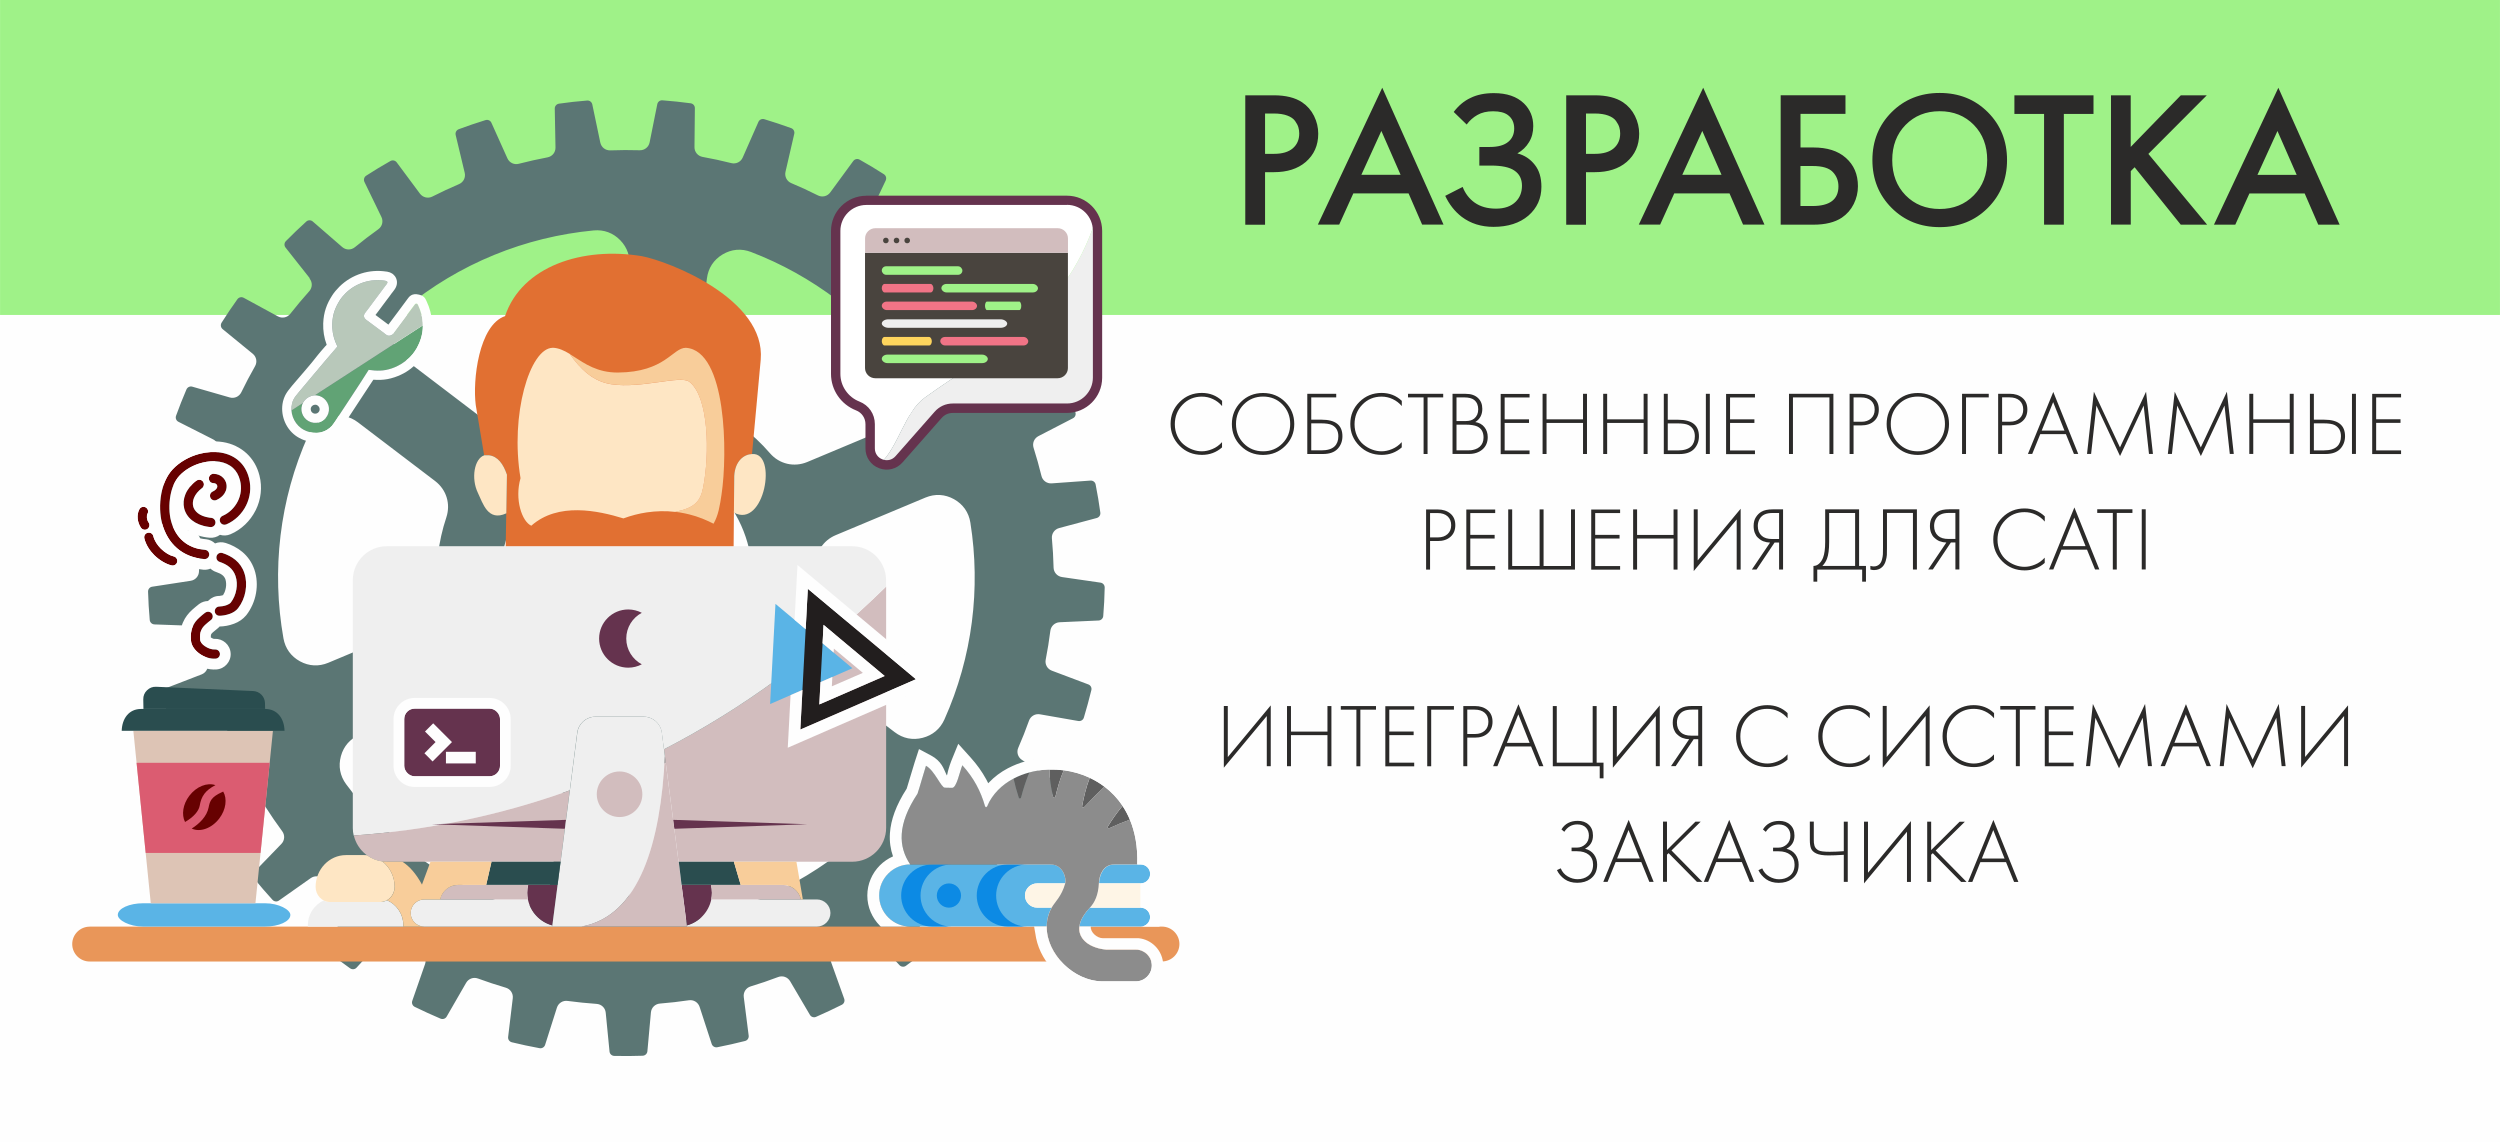 <?xml version="1.0" encoding="UTF-8"?> <!-- Creator: CorelDRAW 2020 (64-Bit) --> <svg xmlns="http://www.w3.org/2000/svg" xmlns:xlink="http://www.w3.org/1999/xlink" xmlns:xodm="http://www.corel.com/coreldraw/odm/2003" xml:space="preserve" width="53.763mm" height="24.553mm" style="shape-rendering:geometricPrecision; text-rendering:geometricPrecision; image-rendering:optimizeQuality; fill-rule:evenodd; clip-rule:evenodd" viewBox="0 0 447.51 204.38"> <defs> <style type="text/css"> <![CDATA[ .fil27 {fill:#FEFEFE} .fil0 {fill:#FEFEFE} .fil29 {fill:#B8C8BA} .fil2 {fill:#5B7674} .fil28 {fill:#61A375} .fil17 {fill:#0C8AE4} .fil26 {fill:#221E1E} .fil7 {fill:#2A4D4F} .fil22 {fill:#49443E} .fil4 {fill:#5AB4E6} .fil18 {fill:#5F5F5F} .fil11 {fill:#65334E} .fil8 {fill:#670101} .fil19 {fill:#8C8C8C} .fil1 {fill:#9FF288} .fil12 {fill:#D2BDBE} .fil6 {fill:#DB5C71} .fil5 {fill:#DDC4B5} .fil13 {fill:#E17032} .fil3 {fill:#E99659} .fil10 {fill:#EFEFEF} .fil23 {fill:#F17486} .fil15 {fill:#F8CD9A} .fil24 {fill:#FED55D} .fil14 {fill:#FEE6C4} .fil16 {fill:#FEF5E6} .fil20 {fill:white} .fil25 {fill:#FEFEFE;fill-rule:nonzero} .fil30 {fill:#2B2A29;fill-rule:nonzero} .fil21 {fill:#65334E;fill-rule:nonzero} .fil9 {fill:#670101;fill-rule:nonzero} ]]> </style> </defs> <g id="Слой_x0020_1">  <g id="_2175415952256"> <rect class="fil0" x="-0" y="0" width="447.51" height="204.38"></rect> <rect class="fil1" x="0" y="0" width="447.51" height="56.38"></rect> <path class="fil2" d="M55.43 49.79l-4.32 -5.47c-0.28,-0.35 -0.25,-0.84 0.06,-1.16 1.19,-1.21 2.41,-2.37 3.65,-3.5 0.33,-0.3 0.83,-0.3 1.16,-0.01l5.27 4.57c0.65,0.57 1.6,0.58 2.27,0.03 1.36,-1.12 2.76,-2.19 4.19,-3.21 0.7,-0.5 0.94,-1.42 0.56,-2.2l-3.04 -6.27c-0.19,-0.4 -0.06,-0.88 0.31,-1.12 1.42,-0.92 2.86,-1.79 4.33,-2.62 0.39,-0.22 0.87,-0.12 1.14,0.24l4.16 5.6c0.52,0.69 1.44,0.91 2.21,0.52 1.57,-0.8 3.17,-1.54 4.78,-2.23 0.8,-0.34 1.22,-1.19 1.02,-2.03l-1.62 -6.77c-0.1,-0.43 0.13,-0.87 0.55,-1.03 1.58,-0.59 3.18,-1.13 4.79,-1.63 0.43,-0.13 0.88,0.07 1.06,0.48l2.86 6.36c0.35,0.79 1.21,1.2 2.04,0.98 1.7,-0.44 3.41,-0.82 5.14,-1.15 0.85,-0.16 1.45,-0.89 1.43,-1.76l-0.13 -6.96c-0.01,-0.45 0.31,-0.82 0.75,-0.89 1.67,-0.24 3.35,-0.43 5.04,-0.56 0.44,-0.04 0.84,0.26 0.93,0.7l1.43 6.82c0.18,0.85 0.92,1.43 1.79,1.4 1.75,-0.07 3.51,-0.07 5.26,-0.02 0.86,0.03 1.61,-0.56 1.78,-1.41l1.37 -6.83c0.09,-0.44 0.48,-0.74 0.93,-0.7 1.68,0.13 3.36,0.3 5.04,0.53 0.44,0.06 0.77,0.43 0.76,0.88l-0.07 6.97c-0.01,0.86 0.59,1.59 1.45,1.75 1.72,0.31 3.44,0.68 5.14,1.11 0.84,0.21 1.69,-0.2 2.04,-0.99l2.81 -6.38c0.18,-0.41 0.63,-0.62 1.06,-0.49 1.61,0.49 3.22,1.02 4.81,1.6 0.42,0.15 0.65,0.59 0.55,1.02l-1.57 6.8c-0.19,0.84 0.24,1.68 1.03,2.02 1.61,0.67 3.2,1.41 4.77,2.2 0.77,0.39 1.7,0.17 2.21,-0.53l4.12 -5.62c0.26,-0.36 0.75,-0.47 1.14,-0.25 1.47,0.82 2.92,1.69 4.35,2.61 0.37,0.24 0.51,0.71 0.32,1.12l-2.99 6.3c-0.37,0.78 -0.13,1.69 0.58,2.19 0.78,0.55 1.55,1.11 2.32,1.69 0.63,0.48 1.25,0.97 1.86,1.46 0.67,0.54 1.62,0.53 2.27,-0.05l5.22 -4.6c0.33,-0.29 0.83,-0.29 1.16,0 1.28,1.13 2.51,2.29 3.7,3.48 0.32,0.31 0.35,0.81 0.07,1.16l-4.28 5.51c-0.53,0.68 -0.49,1.63 0.09,2.26 1.19,1.29 2.32,2.62 3.4,3.98 0.54,0.68 1.47,0.86 2.22,0.44l6.1 -3.38c0.39,-0.22 0.87,-0.11 1.14,0.25 1,1.37 1.95,2.77 2.86,4.2 0.24,0.38 0.16,0.86 -0.18,1.15l-5.36 4.46c-0.66,0.55 -0.83,1.48 -0.4,2.23 0.87,1.51 1.69,3.05 2.46,4.62 0.38,0.78 1.25,1.16 2.08,0.91l6.68 -1.99c0.43,-0.13 0.88,0.08 1.06,0.49 0.68,1.56 1.31,3.13 1.89,4.72 0.15,0.42 -0.03,0.88 -0.42,1.08l-6.19 3.2c-0.77,0.4 -1.13,1.27 -0.87,2.09 0.53,1.66 0.99,3.34 1.41,5.03 0.2,0.84 0.97,1.4 1.83,1.34l6.95 -0.5c0.44,-0.03 0.84,0.27 0.92,0.71 0.33,1.66 0.61,3.34 0.84,5.02 0.06,0.44 -0.21,0.85 -0.64,0.97l-6.73 1.8c-0.83,0.22 -1.38,1 -1.3,1.86 0.16,1.73 0.26,3.47 0.3,5.21 0.02,0.86 0.65,1.57 1.5,1.7l6.9 1c0.44,0.06 0.76,0.44 0.75,0.89 -0.03,1.69 -0.12,3.39 -0.26,5.08 -0.03,0.44 -0.39,0.79 -0.84,0.81l-6.96 0.31c-0.86,0.04 -1.56,0.68 -1.67,1.54 -0.22,1.72 -0.49,3.44 -0.83,5.15 -0.17,0.85 0.29,1.68 1.1,1.98l6.53 2.46c0.42,0.16 0.65,0.59 0.54,1.03 -0.4,1.64 -0.85,3.28 -1.34,4.91 -0.13,0.43 -0.55,0.68 -0.99,0.61l-6.87 -1.2c-0.85,-0.15 -1.67,0.33 -1.96,1.14 -0.58,1.63 -1.22,3.25 -1.92,4.85 -0.35,0.79 -0.07,1.7 0.65,2.17l5.84 3.81c0.37,0.24 0.51,0.72 0.31,1.12 -0.74,1.52 -1.53,3.02 -2.37,4.5 -0.22,0.39 -0.69,0.55 -1.1,0.38l-6.46 -2.65c-0.8,-0.33 -1.7,-0.04 -2.16,0.69 -0.91,1.46 -1.88,2.9 -2.91,4.32 -0.51,0.7 -0.44,1.64 0.17,2.26l4.88 4.97c0.31,0.32 0.34,0.81 0.06,1.16 -1.06,1.34 -2.16,2.64 -3.28,3.9 -0.3,0.33 -0.79,0.39 -1.16,0.14l-5.72 -3.97c-0.71,-0.49 -1.65,-0.4 -2.26,0.22 -1.22,1.25 -2.48,2.45 -3.76,3.6 -0.64,0.58 -0.78,1.51 -0.32,2.24l3.71 5.92c0.24,0.38 0.16,0.86 -0.19,1.15 -1.32,1.08 -2.67,2.11 -4.04,3.1 -0.36,0.26 -0.85,0.21 -1.16,-0.12l-4.74 -5.11c-0.59,-0.63 -1.53,-0.75 -2.25,-0.27 -1.46,0.96 -2.94,1.86 -4.46,2.71 -0.75,0.42 -1.08,1.31 -0.79,2.12l2.35 6.57c0.15,0.42 -0.03,0.88 -0.43,1.08 -1.52,0.76 -3.05,1.48 -4.61,2.16 -0.41,0.18 -0.88,0.02 -1.1,-0.36l-3.54 -6.02c-0.44,-0.74 -1.33,-1.06 -2.14,-0.75 -1.63,0.62 -3.27,1.18 -4.93,1.68 -0.83,0.25 -1.34,1.05 -1.23,1.9l0.88 6.91c0.06,0.44 -0.22,0.85 -0.65,0.96 -1.64,0.42 -3.3,0.79 -4.97,1.12 -0.44,0.08 -0.86,-0.17 -1,-0.59l-2.16 -6.63c-0.27,-0.82 -1.07,-1.32 -1.93,-1.19 -1.72,0.26 -3.45,0.45 -5.18,0.59 -0.86,0.07 -1.53,0.73 -1.61,1.59l-0.63 6.95c-0.04,0.44 -0.4,0.78 -0.84,0.8 -1.69,0.06 -3.39,0.07 -5.09,0.03 -0.45,-0.01 -0.81,-0.35 -0.85,-0.79l-0.68 -6.94c-0.08,-0.86 -0.76,-1.52 -1.63,-1.58 -1.74,-0.12 -3.47,-0.3 -5.2,-0.53 -0.85,-0.12 -1.65,0.39 -1.91,1.21l-2.11 6.65c-0.13,0.42 -0.56,0.68 -0.99,0.6 -1.66,-0.3 -3.32,-0.66 -4.97,-1.06 -0.43,-0.11 -0.72,-0.51 -0.66,-0.96l0.83 -6.92c0.1,-0.86 -0.42,-1.65 -1.25,-1.89 -1.67,-0.49 -3.33,-1.04 -4.97,-1.64 -0.81,-0.3 -1.7,0.02 -2.13,0.77l-3.48 6.04c-0.22,0.39 -0.69,0.54 -1.1,0.37 -1.55,-0.66 -3.09,-1.36 -4.62,-2.11 -0.4,-0.2 -0.59,-0.66 -0.44,-1.08l2.29 -6.58c0.28,-0.82 -0.05,-1.7 -0.81,-2.12 -1.52,-0.84 -3.02,-1.73 -4.5,-2.68 -0.73,-0.47 -1.66,-0.35 -2.25,0.29l-4.7 5.15c-0.3,0.33 -0.79,0.38 -1.16,0.12 -1.39,-0.98 -2.73,-1.99 -4.06,-3.05 -0.35,-0.28 -0.43,-0.77 -0.2,-1.15l3.65 -5.93c0.45,-0.74 0.31,-1.67 -0.34,-2.24 -1.33,-1.16 -2.6,-2.35 -3.83,-3.58 -0.61,-0.61 -1.55,-0.69 -2.26,-0.2l-5.7 4.02c-0.36,0.26 -0.85,0.2 -1.15,-0.13 -1.15,-1.25 -2.25,-2.54 -3.31,-3.84 -0.28,-0.35 -0.26,-0.84 0.05,-1.16l4.85 -5.01c0.6,-0.62 0.66,-1.57 0.15,-2.26 -1.04,-1.42 -2.04,-2.86 -2.97,-4.33 -0.46,-0.73 -1.37,-1.01 -2.16,-0.68l-6.43 2.7c-0.41,0.17 -0.88,0.01 -1.1,-0.37 -0.84,-1.47 -1.64,-2.96 -2.39,-4.47 -0.2,-0.4 -0.07,-0.88 0.3,-1.12l5.81 -3.85c0.72,-0.48 0.99,-1.39 0.63,-2.18 -0.71,-1.61 -1.37,-3.23 -1.97,-4.88 -0.3,-0.81 -1.12,-1.28 -1.97,-1.13l-6.85 1.25c-0.44,0.08 -0.86,-0.18 -1,-0.6 -0.51,-1.61 -0.97,-3.24 -1.38,-4.88 -0.11,-0.43 0.12,-0.87 0.54,-1.03l6.5 -2.51c0.81,-0.31 1.26,-1.14 1.09,-1.99 -0.35,-1.72 -0.64,-3.45 -0.88,-5.19 -0.11,-0.86 -0.82,-1.49 -1.68,-1.52l-6.97 -0.25c-0.44,-0.02 -0.8,-0.36 -0.84,-0.8 -0.15,-1.68 -0.25,-3.37 -0.3,-5.06 -0.01,-0.45 0.3,-0.83 0.74,-0.89l6.89 -1.06c0.86,-0.13 1.48,-0.85 1.49,-1.71 0.02,-1.75 0.11,-3.51 0.25,-5.26 0.07,-0.86 -0.48,-1.63 -1.31,-1.85l-6.75 -1.74c-0.43,-0.11 -0.71,-0.52 -0.65,-0.96 0.21,-1.67 0.48,-3.34 0.79,-5 0.08,-0.44 0.47,-0.74 0.92,-0.71l6.96 0.45c0.86,0.06 1.62,-0.51 1.82,-1.35 0.4,-1.71 0.86,-3.41 1.39,-5.09 0.26,-0.82 -0.11,-1.7 -0.88,-2.09l-6.22 -3.15c-0.4,-0.2 -0.58,-0.66 -0.43,-1.08 0.57,-1.58 1.19,-3.15 1.86,-4.71 0.18,-0.41 0.62,-0.62 1.05,-0.5l6.7 1.93c0.83,0.24 1.69,-0.15 2.07,-0.92 0.76,-1.57 1.58,-3.13 2.46,-4.67 0.43,-0.75 0.26,-1.68 -0.41,-2.23l-5.39 -4.41c-0.34,-0.28 -0.42,-0.77 -0.19,-1.15 0.9,-1.42 1.84,-2.82 2.83,-4.2 0.26,-0.36 0.74,-0.47 1.13,-0.26l6.12 3.33c0.76,0.41 1.69,0.22 2.22,-0.46 1.09,-1.39 2.22,-2.73 3.39,-4.04 0.58,-0.64 0.61,-1.59 0.07,-2.26zm37.76 25.34c3.83,-2.57 8.1,-4.3 12.54,-5.15 2.53,-0.48 4.38,-2.45 4.71,-5.01l2.19 -17.15c0.23,-1.82 -0.32,-3.49 -1.6,-4.81 -1.28,-1.32 -2.93,-1.93 -4.76,-1.76 -12.23,1.16 -24.08,5.9 -33.87,14 -1.42,1.18 -2.16,2.78 -2.12,4.63 0.04,1.85 0.84,3.42 2.31,4.54l13.8 10.5c2.03,1.54 4.69,1.62 6.81,0.2zm34.3 -2.08c1.79,0.91 3.53,2 5.19,3.26 1.91,1.45 3.63,3.07 5.14,4.82 1.68,1.95 4.32,2.56 6.69,1.57l15.95 -6.68c1.7,-0.71 2.86,-2.02 3.37,-3.79 0.51,-1.77 0.21,-3.5 -0.86,-5 -3.57,-5.02 -7.94,-9.59 -13.09,-13.51 -4.84,-3.68 -10.04,-6.54 -15.44,-8.61 -1.74,-0.67 -3.51,-0.51 -5.1,0.44 -1.59,0.95 -2.57,2.44 -2.8,4.29l-2.2 17.27c-0.32,2.5 0.91,4.82 3.15,5.96zm18.54 28.47c0.23,4.2 -0.32,8.46 -1.68,12.54 -0.8,2.42 -0.02,4.96 2.01,6.51l13.8 10.5c1.47,1.12 3.2,1.47 4.99,1.01 1.79,-0.46 3.14,-1.59 3.9,-3.28 5.03,-11.23 6.52,-23.5 4.65,-35.24 -0.29,-1.84 -1.31,-3.29 -2.93,-4.2 -1.62,-0.9 -3.4,-1 -5.11,-0.29l-16.05 6.72c-2.33,0.97 -3.72,3.2 -3.58,5.72zm-14.98 30.03c-3.57,2.4 -7.53,4.06 -11.64,4.96 -2.46,0.54 -4.24,2.48 -4.55,4.98l-2.2 17.26c-0.23,1.84 0.33,3.53 1.64,4.85 1.3,1.32 2.98,1.92 4.83,1.71 11.82,-1.34 23.25,-6.04 32.73,-13.88 1.42,-1.18 2.16,-2.78 2.12,-4.63 -0.04,-1.85 -0.84,-3.42 -2.31,-4.54l-13.8 -10.5c-2.03,-1.54 -4.69,-1.62 -6.81,-0.2zm-33.48 2.49c-2.09,-0.99 -4.1,-2.21 -6.01,-3.67 -1.66,-1.26 -3.17,-2.65 -4.53,-4.14 -1.7,-1.86 -4.26,-2.42 -6.58,-1.45l-16.05 6.73c-1.71,0.72 -2.89,2.05 -3.38,3.84 -0.49,1.79 -0.17,3.54 0.94,5.04 3.44,4.65 7.58,8.9 12.42,12.58 5.16,3.92 10.73,6.92 16.52,9.02 1.73,0.63 3.48,0.45 5.05,-0.51 1.57,-0.96 2.52,-2.43 2.76,-4.26l2.19 -17.16c0.33,-2.55 -0.97,-4.93 -3.3,-6.03zm-19.3 -27.96c-0.37,-4.5 0.16,-9.08 1.62,-13.46 0.8,-2.42 0.02,-4.96 -2.01,-6.51l-13.8 -10.5c-1.47,-1.12 -3.2,-1.47 -4.99,-1.01 -1.79,0.46 -3.14,1.59 -3.9,3.28 -5.2,11.59 -6.6,24.28 -4.46,36.38 0.32,1.81 1.35,3.24 2.96,4.12 1.61,0.88 3.37,0.97 5.07,0.26l15.94 -6.68c2.38,-1 3.78,-3.31 3.57,-5.87zm15.91 -16.39c7.54,-9.91 21.68,-11.83 31.59,-4.29 9.91,7.54 11.83,21.68 4.29,31.59 -7.54,9.91 -21.68,11.83 -31.59,4.29 -9.91,-7.54 -11.83,-21.68 -4.29,-31.59z"></path> <path class="fil3" d="M16.04 165.87l171.31 0c-0.03,2.27 0.99,4.49 2.58,6.25l-173.89 0c-1.72,0 -3.12,-1.41 -3.12,-3.12l0 0c0,-1.72 1.41,-3.12 3.12,-3.12zm177.17 0l14.79 0c1.72,0 3.12,1.41 3.12,3.12l0 0c0,1.72 -1.41,3.12 -3.12,3.12l-1.93 0c-0.32,-1.21 -1.43,-2.12 -2.74,-2.12l-5.27 0c-2.89,-0.24 -5.12,-1.8 -4.84,-4.13z"></path> <rect class="fil4" x="21.08" y="161.69" width="30.89" height="4.18" rx="4.58" ry="2.09"></rect> <polygon class="fil5" points="26.98,161.69 45.72,161.69 48.85,130.81 23.86,130.81 "></polygon> <polygon class="fil6" points="46.63,152.68 48.27,136.55 24.44,136.55 26.07,152.68 "></polygon> <path class="fil7" d="M25.25 126.91l22.21 0c2.19,0 3.41,1.72 3.47,3.91l-29.15 0c0.06,-2.18 1.28,-3.91 3.47,-3.91z"></path> <path class="fil7" d="M25.67 126.91l21.78 0 -0.02 -1.03c-0.02,-1.18 -0.95,-2.13 -2.13,-2.18l-17.34 -0.76c-0.64,-0.03 -1.19,0.18 -1.65,0.63 -0.46,0.44 -0.68,0.99 -0.67,1.63l0.03 1.72z"></path> <path class="fil8" d="M39.95 141.7c0.74,1.28 0.51,3.22 -0.7,4.81 -1.35,1.78 -3.45,2.52 -4.94,1.81 0.71,-0.45 1.38,-0.99 1.91,-1.61 0.56,-0.65 0.97,-1.39 1.12,-2.18 0.11,-0.58 0.24,-1.06 0.56,-1.47 0.33,-0.43 0.89,-0.84 1.85,-1.27l0.2 -0.09zm-6.84 5.43c-0.65,-1.28 -0.39,-3.14 0.77,-4.67 1.27,-1.68 3.21,-2.43 4.68,-1.91 -0.93,0.48 -1.54,0.97 -1.96,1.52 -0.51,0.67 -0.72,1.36 -0.86,2.17 -0.09,0.49 -0.36,0.96 -0.74,1.41 -0.48,0.56 -1.13,1.06 -1.81,1.45l-0.06 0.04z"></path> <path class="fil9" d="M25.83 96.37c-0.11,-0.45 0.16,-0.9 0.61,-1 0.45,-0.11 0.9,0.16 1,0.61 0.21,0.84 0.72,1.6 1.34,2.22 0.75,0.74 1.62,1.25 2.3,1.4 0.45,0.1 0.73,0.55 0.63,0.99 -0.1,0.45 -0.55,0.73 -0.99,0.63 -0.95,-0.22 -2.14,-0.89 -3.11,-1.84 -0.81,-0.81 -1.49,-1.84 -1.78,-3zm12.93 -6.87c-0.42,0.19 -0.91,0.01 -1.1,-0.41 -0.19,-0.42 -0.01,-0.91 0.41,-1.1 0.44,-0.2 0.69,-0.46 0.78,-0.7 0.05,-0.11 0.05,-0.23 0.03,-0.34 -0.02,-0.1 -0.07,-0.19 -0.14,-0.26 -0.12,-0.12 -0.31,-0.21 -0.54,-0.21 -0.46,-0 -0.83,-0.38 -0.82,-0.84 0,-0.46 0.38,-0.83 0.84,-0.82 0.73,0.01 1.33,0.29 1.74,0.73 0.28,0.3 0.48,0.68 0.56,1.08 0.08,0.4 0.05,0.82 -0.11,1.24 -0.24,0.62 -0.76,1.22 -1.64,1.62zm-3.59 -3.46c0.37,-0.27 0.89,-0.2 1.16,0.17 0.27,0.37 0.2,0.89 -0.17,1.16 -0.71,0.53 -1.19,1.14 -1.44,1.75 -0.21,0.51 -0.26,1.03 -0.15,1.5 0.11,0.46 0.39,0.88 0.82,1.23 0.5,0.4 1.21,0.69 2.13,0.82l0.29 0.03c0.46,0.04 0.79,0.45 0.75,0.9 -0.04,0.46 -0.45,0.79 -0.9,0.75 -0.07,-0.01 -0.29,-0.02 -0.35,-0.04 -1.23,-0.17 -2.22,-0.59 -2.94,-1.16 -0.74,-0.58 -1.21,-1.33 -1.41,-2.15 -0.2,-0.81 -0.12,-1.68 0.22,-2.52 0.36,-0.88 1.02,-1.73 1.98,-2.45zm5.32 7.83c-0.42,0.18 -0.91,-0.02 -1.09,-0.44 -0.18,-0.42 0.02,-0.91 0.44,-1.09 1.15,-0.49 2.14,-1.44 2.73,-2.62 0.54,-1.09 0.73,-2.39 0.39,-3.73 -0.24,-0.95 -0.68,-1.68 -1.25,-2.21 -0.66,-0.61 -1.51,-0.98 -2.44,-1.13 -0.97,-0.16 -2.04,-0.09 -3.08,0.18 -1.56,0.39 -3.04,1.21 -4.07,2.32 -0.84,0.9 -1.35,2.16 -1.6,3.47 -0.32,1.66 -0.24,3.38 0.08,4.59 0.41,1.56 1.15,2.81 2.18,3.68 1.01,0.87 2.33,1.4 3.91,1.54 0.46,0.04 0.79,0.44 0.75,0.9 -0.04,0.46 -0.44,0.79 -0.9,0.75 -1.94,-0.17 -3.57,-0.83 -4.84,-1.93 -1.29,-1.1 -2.2,-2.63 -2.71,-4.52 -0.37,-1.41 -0.48,-3.41 -0.11,-5.32 0.31,-1.58 0.94,-3.13 2.02,-4.29 1.25,-1.34 3.03,-2.33 4.89,-2.8 1.25,-0.31 2.54,-0.4 3.74,-0.2 1.24,0.2 2.4,0.71 3.31,1.56 0.8,0.74 1.4,1.74 1.73,3.02 0.44,1.74 0.19,3.43 -0.51,4.86 -0.76,1.55 -2.05,2.78 -3.57,3.42zm-1.19 6.71c-0.44,-0.14 -0.67,-0.61 -0.53,-1.05 0.14,-0.44 0.61,-0.67 1.05,-0.53 0.84,0.27 1.64,0.67 2.32,1.23 0.7,0.58 1.26,1.35 1.59,2.34 0.35,1.04 0.4,2.17 0.21,3.26 -0.19,1.1 -0.65,2.17 -1.32,3.04 -0.35,0.46 -0.88,0.78 -1.42,0.99 -0.71,0.27 -1.49,0.38 -1.93,0.37 -0.46,-0 -0.83,-0.37 -0.83,-0.83 0,-0.46 0.37,-0.83 0.83,-0.83 0.29,0 0.83,-0.07 1.33,-0.26 0.29,-0.11 0.56,-0.27 0.71,-0.45 0.5,-0.65 0.85,-1.47 0.99,-2.31 0.15,-0.83 0.11,-1.69 -0.15,-2.45 -0.23,-0.67 -0.61,-1.19 -1.09,-1.59 -0.5,-0.42 -1.11,-0.71 -1.77,-0.93zm-2.55 9.09c0.37,-0.27 0.89,-0.2 1.16,0.17 0.27,0.37 0.2,0.89 -0.17,1.16l-0.48 0.38 -0.47 0.41c-0.34,0.31 -0.62,0.63 -0.78,1.04 -0.17,0.42 -0.24,0.97 -0.17,1.72 0.03,0.39 0.38,0.81 0.85,1.14 0.53,0.37 1.21,0.61 1.79,0.57 0.46,-0.03 0.85,0.32 0.88,0.77 0.03,0.46 -0.32,0.85 -0.77,0.88 -0.97,0.07 -2.03,-0.29 -2.85,-0.87 -0.85,-0.6 -1.48,-1.45 -1.56,-2.36 -0.09,-1.03 0.02,-1.82 0.29,-2.48 0.27,-0.67 0.69,-1.18 1.2,-1.64l0.52 -0.46 0.55 -0.44zm-11.8 -18.52c0.22,-0.4 0.73,-0.54 1.13,-0.32 0.4,0.22 0.54,0.73 0.32,1.13 -0.1,0.18 -0.14,0.44 -0.11,0.73 0.03,0.29 0.13,0.59 0.3,0.83 0.27,0.37 0.18,0.89 -0.19,1.16 -0.37,0.27 -0.89,0.18 -1.16,-0.19 -0.34,-0.48 -0.54,-1.07 -0.6,-1.64 -0.06,-0.61 0.04,-1.22 0.31,-1.69z"></path> <path class="fil0" d="M23.98 96.83c-0.08,-0.32 -0.1,-0.65 -0.06,-0.96 -0.08,-0.09 -0.16,-0.18 -0.23,-0.28l-0.05 -0.08c-0.24,-0.36 -0.44,-0.74 -0.58,-1.14 -0.16,-0.43 -0.26,-0.89 -0.3,-1.35 -0.05,-0.48 -0.03,-0.97 0.06,-1.43 0.09,-0.5 0.25,-0.96 0.49,-1.38l0.11 -0.18c0.37,-0.56 0.93,-0.95 1.53,-1.12l0.16 -0.04c0.57,-0.12 1.18,-0.07 1.74,0.19 0.04,-0.38 0.1,-0.75 0.17,-1.12 0.19,-0.98 0.49,-1.95 0.92,-2.86l0.05 -0.1c0.4,-0.83 0.9,-1.59 1.52,-2.26 0.75,-0.81 1.66,-1.51 2.63,-2.07 0.99,-0.57 2.08,-1 3.19,-1.28 0.74,-0.19 1.51,-0.31 2.28,-0.35 0.75,-0.04 1.5,-0 2.24,0.11l0.07 0.01c0.79,0.13 1.55,0.36 2.26,0.7l0.11 0.06c0.68,0.33 1.31,0.76 1.87,1.28 0.54,0.51 1.02,1.1 1.42,1.79 0.37,0.64 0.66,1.36 0.86,2.16 0.27,1.06 0.33,2.12 0.22,3.13 -0.11,1.08 -0.42,2.11 -0.88,3.04l-0.06 0.11c-0.47,0.93 -1.1,1.77 -1.83,2.47 -0.77,0.74 -1.67,1.35 -2.65,1.76 -0.61,0.26 -1.27,0.28 -1.87,0.1 -0.51,0.38 -1.16,0.58 -1.84,0.52 -0.16,-0 -0.32,-0.03 -0.48,-0.05 -0.75,-0.1 -1.44,-0.28 -2.05,-0.52 -0.57,-0.22 -1.08,-0.5 -1.53,-0.81 0.17,0.21 0.35,0.4 0.54,0.57 0.35,0.3 0.75,0.54 1.21,0.72 0.47,0.19 1.02,0.31 1.62,0.36l0.09 0.01c0.6,0.07 1.14,0.34 1.56,0.74 0.58,-0.24 1.26,-0.29 1.91,-0.08 0.52,0.16 1.02,0.37 1.51,0.63 0.51,0.26 0.99,0.58 1.45,0.96 0.47,0.39 0.9,0.86 1.28,1.4 0.37,0.53 0.67,1.13 0.9,1.8 0.23,0.68 0.36,1.38 0.4,2.07 0.05,0.71 0,1.43 -0.12,2.12 -0.12,0.69 -0.33,1.39 -0.62,2.05l-0.05 0.11c-0.28,0.62 -0.62,1.2 -1.02,1.72l-0.11 0.13c-0.27,0.32 -0.58,0.6 -0.91,0.83 -0.37,0.26 -0.8,0.48 -1.23,0.64l-0.01 0c-0.42,0.16 -0.87,0.28 -1.28,0.36 -0.47,0.09 -0.93,0.13 -1.28,0.13 -0.12,0.14 -0.27,0.27 -0.42,0.39 -0.28,0.21 -0.56,0.45 -0.82,0.68 -0.09,0.09 -0.17,0.17 -0.22,0.23 -0.09,0.14 -0.07,0.13 -0.11,0.32l-0.01 0.33 0.06 0.04c0.11,0.08 0.24,0.14 0.38,0.19l0.09 0.03 0.17 0c0.72,-0.03 1.41,0.23 1.92,0.68 0.53,0.46 0.88,1.13 0.93,1.89 0.05,0.75 -0.21,1.45 -0.68,1.98 -0.46,0.53 -1.12,0.88 -1.88,0.93 -0.7,0.05 -1.43,-0.05 -2.12,-0.26 -0.7,-0.21 -1.38,-0.54 -1.95,-0.95l-0.12 -0.09c-0.58,-0.43 -1.09,-0.95 -1.47,-1.52 -0.43,-0.65 -0.71,-1.38 -0.78,-2.15 -0.06,-0.65 -0.05,-1.24 0.02,-1.78 0.07,-0.58 0.21,-1.1 0.41,-1.59l0.05 -0.11c0.19,-0.45 0.43,-0.85 0.71,-1.22 0.28,-0.38 0.6,-0.71 0.94,-1.02 0.41,-0.34 0.78,-0.69 1.21,-1.01 0.48,-0.36 1.05,-0.54 1.61,-0.55l0.12 -0.12c0.49,-0.49 1.18,-0.8 1.93,-0.79 0.26,-0.04 0.38,-0.06 0.64,-0.14 0.1,-0.15 0.19,-0.32 0.26,-0.49l0.04 -0.09c0.08,-0.22 0.15,-0.46 0.2,-0.72 0.05,-0.28 0.07,-0.57 0.05,-0.83 -0.01,-0.25 -0.06,-0.48 -0.12,-0.69 -0.05,-0.15 -0.12,-0.29 -0.21,-0.41 -0.09,-0.13 -0.19,-0.24 -0.29,-0.32 -0.15,-0.12 -0.31,-0.23 -0.47,-0.31 -0.21,-0.1 -0.43,-0.19 -0.66,-0.27 -0.41,-0.13 -0.76,-0.35 -1.05,-0.62 -0.4,0.17 -0.84,0.24 -1.29,0.2l-0.19 -0.03c-0.97,-0.1 -1.87,-0.31 -2.71,-0.61 -0.21,0.59 -0.61,1.07 -1.11,1.38 -0.59,0.38 -1.32,0.52 -2.06,0.36 -0.69,-0.16 -1.44,-0.46 -2.15,-0.88 -0.65,-0.39 -1.3,-0.88 -1.89,-1.47 -0.54,-0.53 -1.03,-1.15 -1.43,-1.82 -0.38,-0.63 -0.68,-1.33 -0.86,-2.08zm1.85 -0.46c-0.11,-0.45 0.16,-0.9 0.61,-1 0.45,-0.11 0.9,0.16 1,0.61 0.21,0.84 0.72,1.6 1.34,2.22 0.75,0.74 1.62,1.25 2.3,1.4 0.45,0.1 0.73,0.55 0.63,0.99 -0.1,0.45 -0.55,0.73 -0.99,0.63 -0.95,-0.22 -2.14,-0.89 -3.11,-1.84 -0.81,-0.81 -1.49,-1.84 -1.78,-3zm12.93 -6.87c-0.42,0.19 -0.91,0.01 -1.1,-0.41 -0.19,-0.42 -0.01,-0.91 0.41,-1.1 0.44,-0.2 0.69,-0.46 0.78,-0.7 0.05,-0.11 0.05,-0.23 0.03,-0.34 -0.02,-0.1 -0.07,-0.19 -0.14,-0.26 -0.12,-0.12 -0.31,-0.21 -0.54,-0.21 -0.46,-0 -0.83,-0.38 -0.82,-0.84 0,-0.46 0.38,-0.83 0.84,-0.82 0.73,0.01 1.33,0.29 1.74,0.73 0.28,0.3 0.48,0.68 0.56,1.08 0.08,0.4 0.05,0.82 -0.11,1.24 -0.24,0.62 -0.76,1.22 -1.64,1.62zm-3.59 -3.46c0.37,-0.27 0.89,-0.2 1.16,0.17 0.27,0.37 0.2,0.89 -0.17,1.16 -0.71,0.53 -1.19,1.14 -1.44,1.75 -0.21,0.51 -0.26,1.03 -0.15,1.5 0.11,0.46 0.39,0.88 0.82,1.23 0.5,0.4 1.21,0.69 2.13,0.82l0.29 0.03c0.46,0.04 0.79,0.45 0.75,0.9 -0.04,0.46 -0.45,0.79 -0.9,0.75 -0.07,-0.01 -0.29,-0.02 -0.35,-0.04 -1.23,-0.17 -2.22,-0.59 -2.94,-1.16 -0.74,-0.58 -1.21,-1.33 -1.41,-2.15 -0.2,-0.81 -0.12,-1.68 0.22,-2.52 0.36,-0.88 1.02,-1.73 1.98,-2.45zm5.32 7.83c-0.42,0.18 -0.91,-0.02 -1.09,-0.44 -0.18,-0.42 0.02,-0.91 0.44,-1.09 1.15,-0.49 2.14,-1.44 2.73,-2.62 0.54,-1.09 0.73,-2.39 0.39,-3.73 -0.24,-0.95 -0.68,-1.68 -1.25,-2.21 -0.66,-0.61 -1.51,-0.98 -2.44,-1.13 -0.97,-0.16 -2.04,-0.09 -3.08,0.18 -1.56,0.39 -3.04,1.21 -4.07,2.32 -0.84,0.9 -1.35,2.16 -1.6,3.47 -0.32,1.66 -0.24,3.38 0.08,4.59 0.41,1.56 1.15,2.81 2.18,3.68 1.01,0.87 2.33,1.4 3.91,1.54 0.46,0.04 0.79,0.44 0.75,0.9 -0.04,0.46 -0.44,0.79 -0.9,0.75 -1.94,-0.17 -3.57,-0.83 -4.84,-1.93 -1.29,-1.1 -2.2,-2.63 -2.71,-4.52 -0.37,-1.41 -0.48,-3.41 -0.11,-5.32 0.31,-1.58 0.94,-3.13 2.02,-4.29 1.25,-1.34 3.03,-2.33 4.89,-2.8 1.25,-0.31 2.54,-0.4 3.74,-0.2 1.24,0.2 2.4,0.71 3.31,1.56 0.8,0.74 1.4,1.74 1.73,3.02 0.44,1.74 0.19,3.43 -0.51,4.86 -0.76,1.55 -2.05,2.78 -3.57,3.42zm-1.19 6.71c-0.44,-0.14 -0.67,-0.61 -0.53,-1.05 0.14,-0.44 0.61,-0.67 1.05,-0.53 0.84,0.27 1.64,0.67 2.32,1.23 0.7,0.58 1.26,1.35 1.59,2.34 0.35,1.04 0.4,2.17 0.21,3.26 -0.19,1.1 -0.65,2.17 -1.32,3.04 -0.35,0.46 -0.88,0.78 -1.42,0.99 -0.71,0.27 -1.49,0.38 -1.93,0.37 -0.46,-0 -0.83,-0.37 -0.83,-0.83 0,-0.46 0.37,-0.83 0.83,-0.83 0.29,0 0.83,-0.07 1.33,-0.26 0.29,-0.11 0.56,-0.27 0.71,-0.45 0.5,-0.65 0.85,-1.47 0.99,-2.31 0.15,-0.83 0.11,-1.69 -0.15,-2.45 -0.23,-0.67 -0.61,-1.19 -1.09,-1.59 -0.5,-0.42 -1.11,-0.71 -1.77,-0.93zm-2.55 9.09c0.37,-0.27 0.89,-0.2 1.16,0.17 0.27,0.37 0.2,0.89 -0.17,1.16l-0.48 0.38 -0.47 0.41c-0.34,0.31 -0.62,0.63 -0.78,1.04 -0.17,0.42 -0.24,0.97 -0.17,1.72 0.03,0.39 0.38,0.81 0.85,1.14 0.53,0.37 1.21,0.61 1.79,0.57 0.46,-0.03 0.85,0.32 0.88,0.77 0.03,0.46 -0.32,0.85 -0.77,0.88 -0.97,0.07 -2.03,-0.29 -2.85,-0.87 -0.85,-0.6 -1.48,-1.45 -1.56,-2.36 -0.09,-1.03 0.02,-1.82 0.29,-2.48 0.27,-0.67 0.69,-1.18 1.2,-1.64l0.52 -0.46 0.55 -0.44zm-11.8 -18.52c0.22,-0.4 0.73,-0.54 1.13,-0.32 0.4,0.22 0.54,0.73 0.32,1.13 -0.1,0.18 -0.14,0.44 -0.11,0.73 0.03,0.29 0.13,0.59 0.3,0.83 0.27,0.37 0.18,0.89 -0.19,1.16 -0.37,0.27 -0.89,0.18 -1.16,-0.19 -0.34,-0.48 -0.54,-1.07 -0.6,-1.64 -0.06,-0.61 0.04,-1.22 0.31,-1.69z"></path> <path class="fil10" d="M75.93 161.01l18.56 0c0.46,2.25 2.17,4.06 4.38,4.65l0.6 -4.65 -0.63 4.86 -22.91 0c-1.34,0 -2.43,-1.09 -2.43,-2.43l0 0c0,-1.34 1.09,-2.43 2.43,-2.43zm51.38 0l18.91 0c1.34,0 2.43,1.09 2.43,2.43l0 0c0,1.34 -1.09,2.43 -2.43,2.43l-23.26 0 -0.63 -4.86 0.6 4.65c2.2,-0.59 3.92,-2.4 4.38,-4.65z"></path> <path class="fil11" d="M99.47 161.01l-0.6 4.65c-2.2,-0.59 -3.92,-2.4 -4.38,-4.65 -0.08,-0.39 -0.12,-0.79 -0.12,-1.19l0 0c0,-0.49 0.06,-0.96 0.17,-1.41l5.27 0 -0.34 2.6zm22.53 -2.6l5.27 0c0.11,0.45 0.17,0.92 0.17,1.41l0 0c0,0.41 -0.04,0.81 -0.12,1.19 -0.46,2.25 -2.17,4.06 -4.38,4.65l-0.6 -4.65 -0.34 -2.6z"></path> <path class="fil12" d="M82 158.41l12.53 0c-0.11,0.45 -0.17,0.92 -0.17,1.41l0 0c0,0.41 0.04,0.81 0.12,1.19l-15.71 0c0.32,-1.48 1.65,-2.6 3.22,-2.6zm45.26 0l12.88 0c1.58,0 2.9,1.12 3.22,2.6l-16.06 0c0.08,-0.39 0.12,-0.79 0.12,-1.19l0 0c0,-0.49 -0.06,-0.96 -0.17,-1.41z"></path> <path class="fil12" d="M118.86 134.13l2.6 20.13 31.09 0c3.34,0 6.07,-2.73 6.07,-6.07l0 -43.19c-12.66,12.37 -25.93,22.01 -39.77,29.13z"></path> <path class="fil10" d="M101.99 141.48l1.33 -10.31c0.21,-1.65 1.6,-2.88 3.27,-2.88l8.6 0c1.67,0 3.06,1.22 3.27,2.88l0.38 2.96c13.84,-7.12 27.11,-16.76 39.77,-29.13l0 -1.15c0,-0.1 -0,-0.2 -0.01,-0.3 -0.16,-3.2 -2.83,-5.77 -6.07,-5.77l-83.31 0c-3.34,0 -6.07,2.73 -6.07,6.08l0 44.34 0 0.06c0,0.45 0.06,0.89 0.16,1.31 13.28,-0.94 26.18,-3.58 38.66,-8.08z"></path> <path class="fil12" d="M69.25 154.26l31.09 0 1.65 -12.78c-12.48,4.5 -25.38,7.14 -38.66,8.08 0.63,2.69 3.05,4.71 5.92,4.71z"></path> <path class="fil11" d="M77.28 147.55l24.03 -0.79 -0.21 1.6 -23.82 -0.81zm43.21 -0.79l0 0 24.03 0.79 -23.82 0.81 0 0 -0.21 -1.6z"></path> <path class="fil10" d="M104.02 165.87l-1.69 0 -3.49 0 0.63 -4.86 0.34 -2.6 0.54 -4.14 2.99 -23.09c0.21,-1.65 1.6,-2.88 3.27,-2.88l8.6 0c1.67,0 3.06,1.22 3.27,2.88l0.21 1.66 0.32 2.51c-0.76,15.52 -4.54,28.69 -14.99,30.53z"></path> <path class="fil12" d="M121.49 154.26l0.5 4.14 0.34 2.6 0.63 4.86 -18.94 0c10.45,-1.84 14.23,-15 14.99,-30.53l2.45 18.92 0.03 0z"></path> <path class="fil11" d="M112.45 109.1c0.88,0 1.7,0.22 2.43,0.6 -1.65,0.87 -2.78,2.61 -2.78,4.61 0,2 1.13,3.73 2.78,4.61 -0.73,0.38 -1.55,0.6 -2.43,0.6 -2.88,0 -5.21,-2.33 -5.21,-5.21 0,-2.88 2.33,-5.21 5.21,-5.21z"></path> <path class="fil13" d="M90.53 97.77c13.6,0 27.19,0 40.79,0 0.04,-4.54 0.08,-8.04 0.11,-12.58 0.16,-2.71 1.78,-3.86 3.18,-3.91 0.52,-5.63 1.04,-11.26 1.56,-16.89 0.93,-10.85 -16.4,-17.6 -21.26,-18.53 -10.51,-1.76 -21.5,1.73 -24.51,10.73 -4.7,1.58 -5.83,11.54 -5.24,15.94 0.5,2.99 1,5.97 1.5,8.96 2.06,-0.25 3.29,1.17 4.07,3.47 -0.07,4.27 -0.14,8.53 -0.21,12.8z"></path> <path class="fil14" d="M86.67 81.5l0.88 0c1.54,0.2 2.52,1.52 3.19,3.47l-0.11 6.92c-3.31,1.54 -4.2,-1.82 -5.09,-3.66 -1.27,-2.64 -0.62,-6.13 1.13,-6.72z"></path> <path class="fil14" d="M131.37 91.76c5.46,2.97 7.89,-10.89 3.24,-10.48 -1.4,0.04 -3.03,1.2 -3.18,3.91 -0.02,2.38 -0.04,4.47 -0.06,6.57z"></path> <path class="fil15" d="M101.96 63.34c1.96,2.78 4.24,4.96 7.48,5.44 5.43,0.8 12.33,-1.65 13.92,-0.46 3.51,2.64 3.69,12.92 2.48,19 -0.5,2.48 -1.58,3.6 -4.99,4.3 2.28,0.26 4.59,0.95 6.87,2.13 0.87,-1.49 1.14,-3.27 1.43,-5.21 1.11,-7.31 0.93,-25.8 -6.38,-26.28 -2.4,0 -3.67,4.36 -12.15,4.43 -3.67,0.03 -5.96,-1.6 -7.97,-2.89 -0.24,-0.15 -0.47,-0.3 -0.7,-0.44z"></path> <path class="fil14" d="M98.92 62.25c1.07,0.03 2.04,0.49 3.05,1.1 1.96,2.78 4.24,4.96 7.48,5.44 5.43,0.8 12.33,-1.65 13.92,-0.46 3.51,2.64 3.69,12.92 2.48,19 -0.5,2.48 -1.58,3.6 -4.99,4.3 -1.72,-0.2 -3.42,-0.15 -5.08,0.09 -1.43,0.21 -2.83,0.58 -4.19,1.08 -4.54,-1.39 -11.69,-2.95 -16.49,1.31 -1.68,-0.75 -3.02,-4.72 -1.93,-8.51 -1.9,-11.34 1.66,-23.28 5.75,-23.34z"></path> <path class="fil7" d="M87.98 154.26l12.36 0 -0.54 4.14 -12.78 0 0.95 -4.14zm33.51 0l9.88 0 1.22 4.14 -10.59 0 -0.5 -4.14z"></path> <path class="fil15" d="M131.37 154.26l11.19 0 1.15 6.75 -0.35 0c-0.32,-1.48 -1.65,-2.6 -3.22,-2.6l-7.56 0 -1.22 -4.14z"></path> <path class="fil10" d="M72.19 165.87l0 -0.27c0,-1.98 -1.21,-3.7 -2.92,-4.45 -0.36,0.21 -0.78,0.32 -1.22,0.32l-8.98 0c-0.41,0 -0.8,-0.1 -1.14,-0.28 -1.67,0.77 -2.83,2.46 -2.83,4.41l0 0.27 17.1 0z"></path> <path class="fil14" d="M70.63 158.76c0,1.49 -1.16,2.71 -2.58,2.71l-8.98 0c-1.42,0 -2.58,-1.22 -2.58,-2.71 0,-3.13 2.44,-5.69 5.43,-5.69l3.29 0c0.16,0 0.31,0.01 0.47,0.02 0.8,0.59 1.75,0.98 2.78,1.12 1.32,1.04 2.18,2.7 2.18,4.55z"></path> <path class="fil15" d="M87.03 158.41l-5.02 0c-1.58,0 -2.9,1.12 -3.22,2.6l-2.85 0c-1.34,0 -2.43,1.09 -2.43,2.43l0 0c0,1.34 1.09,2.43 2.43,2.43l-3.74 0 0 -0.27c0,-1.98 -1.21,-3.7 -2.92,-4.45 -0.01,0.01 -0.03,0.02 -0.04,0.02 0.83,-0.45 1.4,-1.36 1.4,-2.41 0,-1.85 -0.86,-3.51 -2.18,-4.55 0.26,0.03 0.53,0.05 0.79,0.05l2.78 0c1.25,0.81 2.43,2.1 3.5,4.09l1.52 -4.09 10.93 0 -0.95 4.14zm-18.98 3.06c0.02,0 0.04,-0 0.07,-0 -0.02,0 -0.04,0 -0.07,0zm0.07 -0c0.02,-0 0.04,-0 0.06,-0 -0.02,0 -0.04,0 -0.06,0zm0.07 -0c0.02,-0 0.04,-0 0.06,-0 -0.02,0 -0.04,0 -0.06,0zm0.13 -0.01c0.02,-0 0.04,-0 0.06,-0.01 -0.02,0 -0.04,0 -0.06,0.01zm0.06 -0.01c0.02,-0 0.04,-0.01 0.06,-0.01 -0.02,0 -0.04,0.01 -0.06,0.01zm0.06 -0.01c0.02,-0 0.04,-0.01 0.06,-0.01 -0.02,0 -0.04,0.01 -0.06,0.01zm0.07 -0.01c0.02,-0 0.04,-0.01 0.06,-0.01 -0.02,0 -0.04,0.01 -0.06,0.01zm0.06 -0.01c0.02,-0 0.04,-0.01 0.06,-0.01 -0.02,0 -0.04,0.01 -0.06,0.01zm0.06 -0.01c0.02,-0 0.04,-0.01 0.06,-0.01 -0.02,0 -0.04,0.01 -0.06,0.01zm0.06 -0.02c0.02,-0 0.04,-0.01 0.06,-0.02 -0.02,0 -0.04,0.01 -0.06,0.02zm0.06 -0.02c0.02,-0.01 0.04,-0.01 0.05,-0.02 -0.02,0.01 -0.04,0.01 -0.05,0.02zm0.06 -0.02c0.02,-0.01 0.04,-0.01 0.05,-0.02 -0.02,0.01 -0.04,0.01 -0.05,0.02zm0.06 -0.02c0.02,-0.01 0.04,-0.01 0.05,-0.02 -0.02,0.01 -0.03,0.01 -0.05,0.02zm0.06 -0.02c0.02,-0.01 0.03,-0.01 0.05,-0.02 -0.02,0.01 -0.03,0.01 -0.05,0.02zm0.06 -0.02c0.02,-0.01 0.03,-0.01 0.05,-0.02 -0.02,0.01 -0.03,0.01 -0.05,0.02zm0.06 -0.03c0.02,-0.01 0.03,-0.01 0.05,-0.02 -0.02,0.01 -0.03,0.01 -0.05,0.02zm0.06 -0.03c0.02,-0.01 0.03,-0.02 0.05,-0.02 -0.02,0.01 -0.03,0.02 -0.05,0.02zm0.06 -0.03c0.02,-0.01 0.03,-0.02 0.05,-0.03 -0.02,0.01 -0.03,0.02 -0.05,0.03z"></path> <path class="fil4" d="M200.31 154.75l0.03 0 0.06 0 0.06 0 0.06 0 0.06 0 0.07 0 0.06 0 0.07 0 0.07 0 0.07 0 0.07 0 0.07 0 0.07 0 0.07 0 0.07 0 0.07 0 0.07 0 0.07 0 0.07 0 0.07 0 0.07 0 0.07 0 0.07 0 0.07 0 0.07 0 0.07 0 0.07 0 0.07 0 0.07 0 0.07 0 0.07 0 0.06 0 0.07 0 0.06 0 0.06 0 0.06 0 0.06 0 0.06 0 0.06 0 0.06 0 0.06 0 0.06 0 0.06 0 0.06 0 0.06 0 0.06 0 0.06 0 0.06 0 0.06 0 0.06 0 0.06 0 0.61 0c0.93,0 1.69,0.76 1.69,1.69l0 0c0,0.93 -0.76,1.69 -1.69,1.69l-3.86 0 -3.61 0c0.06,-1.42 0.72,-3.38 2.78,-3.38l0.83 0zm-9.64 3.38l-5.02 0c-1.2,0 -2.18,0.98 -2.18,2.17l0 0c0,1.2 0.98,2.17 2.18,2.17l2.59 0c-0.6,1.1 -0.87,2.25 -0.89,3.38l-24.44 0c-3.06,0 -5.56,-2.5 -5.56,-5.56l0 0c0,-3.06 2.5,-5.56 5.56,-5.56l25.13 0c2.27,0 2.87,2.52 2.63,3.38zm4.43 4.35l5.22 0 3.86 0c0.93,0 1.69,0.76 1.69,1.69l0 0c0,0.93 -0.76,1.69 -1.69,1.69l-3.86 0 0 0 -7.1 0c0.12,-1 0.7,-2.14 1.88,-3.38z"></path> <path class="fil16" d="M204.18 162.49l0 -4.35 -3.86 0 -3.61 0c-0.09,2.08 -0.75,3.46 -1.6,4.35l5.22 0 3.86 0zm-13.51 -4.35l-5.02 0c-1.2,0 -2.18,0.98 -2.18,2.17l0 0c0,1.2 0.98,2.17 2.18,2.17l2.59 0c0.53,-0.98 1.78,-2 2.43,-4.35z"></path> <circle class="fil17" cx="169.86" cy="160.31" r="2.17"></circle> <path class="fil17" d="M166.87 154.75l3.47 0c-3.06,0 -5.56,2.5 -5.56,5.56l0 0c0,3.06 2.5,5.56 5.56,5.56l-3.47 0c-3.06,0 -5.56,-2.5 -5.56,-5.56l0 0c0,-3.06 2.5,-5.56 5.56,-5.56z"></path> <path class="fil17" d="M180.4 154.75l3.47 0c-3.06,0 -5.56,2.5 -5.56,5.56l0 0c0,3.06 2.5,5.56 5.56,5.56l-3.47 0c-3.06,0 -5.56,-2.5 -5.56,-5.56l0 0c0,-3.06 2.5,-5.56 5.56,-5.56z"></path> <path class="fil18" d="M184.26 138.27c-1,0.27 -1.96,0.64 -2.84,1.11 0.25,1.16 0.57,2.31 0.94,3.44 0.03,0.09 0.11,0.15 0.2,0.14 0.09,-0 0.17,-0.07 0.2,-0.16 0.4,-1.53 0.88,-3.04 1.5,-4.54z"></path> <path class="fil18" d="M190.42 137.89c-0.86,-0.11 -1.72,-0.15 -2.57,-0.13 0,1.64 0.26,3.29 0.66,4.9 0.02,0.09 0.11,0.16 0.2,0.16 0.1,0 0.18,-0.06 0.2,-0.16 0.38,-1.6 0.84,-3.24 1.5,-4.76z"></path> <path class="fil18" d="M197.69 140.82c-0.82,-0.62 -1.71,-1.15 -2.62,-1.58 -0.64,1.65 -1.05,3.35 -1.37,5.08 -0.02,0.09 0.03,0.18 0.11,0.22 0.08,0.04 0.18,0.02 0.25,-0.04 1.43,-1.53 2.62,-2.72 3.64,-3.68z"></path> <path class="fil18" d="M202.25 146.73c-0.37,-0.89 -0.81,-1.71 -1.31,-2.46 -1.02,1.21 -1.88,2.45 -2.64,3.7 -0.05,0.08 -0.04,0.18 0.02,0.25 0.06,0.07 0.16,0.09 0.24,0.05 1.17,-0.55 2.39,-1.06 3.68,-1.53z"></path> <path class="fil19" d="M162.92 154.75c8.38,0 16.75,0 25.13,0 2.27,0 2.87,2.52 2.63,3.38 -0.65,2.35 -1.89,3.36 -2.43,4.35 -3.22,5.94 2.9,13.11 8.99,13.19l6.09 0c1.56,0 2.84,-1.28 2.84,-2.84l0 0c0,-1.56 -1.28,-2.84 -2.84,-2.84l-5.27 0c-4.13,-0.34 -6.92,-3.37 -2.96,-7.52 0.85,-0.89 1.51,-2.27 1.6,-4.35 0.06,-1.42 0.72,-3.38 2.78,-3.38 1.25,0 2.84,0 4.09,0 0.11,-3.12 -0.39,-5.79 -1.32,-8.02 -1.29,0.47 -2.52,0.98 -3.68,1.53 -0.08,0.04 -0.18,0.02 -0.24,-0.05 -0.06,-0.07 -0.07,-0.17 -0.02,-0.25 0.75,-1.25 1.61,-2.48 2.64,-3.7 -0.46,-0.7 -0.97,-1.34 -1.53,-1.92 -0.54,-0.56 -1.11,-1.08 -1.72,-1.53 -1.02,0.96 -2.21,2.15 -3.64,3.68 -0.06,0.07 -0.16,0.09 -0.25,0.04 -0.08,-0.04 -0.13,-0.13 -0.11,-0.22 0.32,-1.72 0.73,-3.42 1.37,-5.08 -1.48,-0.69 -3.06,-1.14 -4.65,-1.35 -0.66,1.52 -1.12,3.16 -1.5,4.76 -0.02,0.09 -0.1,0.16 -0.2,0.16 -0.1,0 -0.18,-0.06 -0.2,-0.16 -0.41,-1.61 -0.66,-3.25 -0.66,-4.9 -0.12,0 -0.25,0.01 -0.37,0.01 -1.1,0.05 -2.18,0.23 -3.22,0.5 -0.62,1.5 -1.1,3.01 -1.5,4.54 -0.02,0.09 -0.1,0.15 -0.2,0.16 -0.09,0 -0.18,-0.05 -0.2,-0.14 -0.37,-1.13 -0.69,-2.28 -0.94,-3.44 -2.08,1.11 -3.77,2.77 -4.72,4.93 -0.09,0.21 -0.28,0.3 -0.39,-0.03 -0.77,-2.68 -2.03,-5.04 -4.05,-7.29 -0.51,1.25 -1.02,4.02 -1.82,4.04 -0.68,-0.01 -0.64,-0.01 -1.31,-0.03 -0.67,-0.01 -1.83,-3.09 -3.38,-3.92 -0.5,1.55 -1.01,3.44 -1.51,4.99 -3.64,5.51 -3.45,9.48 -1.31,12.67z"></path> <path class="fil10" d="M196.11 39.42c-5.74,17.58 -19.11,23.45 -30.57,31.76 -3.62,2.63 -4.69,8.76 -7.98,11.82l0.11 0.04c0.12,0.04 0.23,0.08 0.35,0.11 1.07,0.26 2.16,-0.08 2.9,-0.92l6.99 -7.94c0.69,-0.79 1.6,-1.2 2.65,-1.2l20.43 0c3.01,0 5.47,-2.46 5.47,-5.47l0 -26.29c0,-0.67 -0.12,-1.32 -0.35,-1.91z"></path> <path class="fil20" d="M155.06 35.86l35.93 0c1.96,0 3.69,1.05 4.66,2.61 0.18,0.3 0.34,0.61 0.46,0.95 -5.74,17.58 -19.11,23.45 -30.57,31.76 -3.62,2.63 -4.69,8.76 -7.98,11.82 -1.11,-0.47 -1.8,-1.5 -1.8,-2.72l0 -4.33c0,-1.48 -0.86,-2.74 -2.23,-3.28 -2.29,-0.9 -3.93,-3.14 -3.93,-5.74l0 -25.6c0,-3.01 2.46,-5.47 5.47,-5.47z"></path> <path class="fil21" d="M155.06 35.03l35.93 0c1.73,0 3.31,0.71 4.45,1.85 1.14,1.14 1.85,2.72 1.85,4.45l0 26.29c0,1.73 -0.71,3.31 -1.85,4.45 -1.14,1.14 -2.72,1.85 -4.45,1.85l-20.43 0c-0.41,0 -0.78,0.08 -1.11,0.23 -0.33,0.15 -0.64,0.38 -0.91,0.69l-6.99 7.94c-0.53,0.6 -1.2,1 -1.93,1.18 -0.72,0.18 -1.5,0.14 -2.25,-0.14 -0.75,-0.28 -1.36,-0.77 -1.78,-1.38 -0.43,-0.62 -0.67,-1.36 -0.67,-2.16l0 -4.33c0,-0.57 -0.16,-1.09 -0.46,-1.52 -0.29,-0.43 -0.72,-0.78 -1.25,-0.98 -1.32,-0.52 -2.45,-1.43 -3.24,-2.58 -0.77,-1.12 -1.22,-2.48 -1.22,-3.93l0 -25.6c0,-1.73 0.71,-3.31 1.85,-4.45 1.14,-1.14 2.72,-1.85 4.45,-1.85zm35.93 1.66l-35.93 0c-1.27,0 -2.43,0.52 -3.27,1.36 -0.84,0.84 -1.36,2 -1.36,3.27l0 25.6c0,1.11 0.34,2.14 0.93,2.99 0.6,0.88 1.46,1.58 2.47,1.97 0.85,0.33 1.54,0.89 2.02,1.59 0.48,0.7 0.75,1.55 0.75,2.46l0 4.33c0,0.46 0.13,0.87 0.37,1.21 0.23,0.34 0.58,0.61 1,0.77 0.42,0.16 0.86,0.18 1.27,0.08 0.4,-0.1 0.77,-0.33 1.07,-0.67l6.99 -7.94c0.42,-0.48 0.92,-0.85 1.47,-1.1 0.55,-0.25 1.16,-0.38 1.8,-0.38l20.43 0c1.28,0 2.44,-0.52 3.27,-1.36 0.84,-0.84 1.36,-2 1.36,-3.28l0 -26.29c0,-1.27 -0.52,-2.43 -1.36,-3.27 -0.84,-0.84 -2,-1.36 -3.28,-1.36z"></path> <path class="fil22" d="M191.16 45.24l0 20.65c0,1 -0.83,1.82 -1.84,1.82l-32.64 0c-1.01,0 -1.84,-0.82 -1.84,-1.82l0 -20.65 36.32 0z"></path> <path class="fil12" d="M156.69 40.85l32.64 0c1.01,0 1.84,0.82 1.84,1.82l0 2.56 0 0 -36.32 0 0 -0.04 0 -2.52c0,-1 0.83,-1.82 1.84,-1.82z"></path> <circle class="fil22" cx="158.57" cy="43.05" r="0.5"></circle> <circle class="fil22" cx="160.48" cy="43.05" r="0.5"></circle> <circle class="fil22" cx="162.39" cy="43.05" r="0.5"></circle> <rect class="fil1" x="157.84" y="47.67" width="14.43" height="1.52" rx="0.76" ry="0.76"></rect> <rect class="fil23" x="157.84" y="50.83" width="9.24" height="1.52" rx="0.49" ry="0.76"></rect> <rect class="fil23" x="157.84" y="53.99" width="17.05" height="1.52" rx="0.9" ry="0.76"></rect> <rect class="fil10" x="157.84" y="57.16" width="22.45" height="1.52" rx="1.18" ry="0.76"></rect> <rect class="fil24" x="157.84" y="60.32" width="8.96" height="1.52" rx="0.47" ry="0.76"></rect> <rect class="fil1" x="157.84" y="63.48" width="18.98" height="1.52" rx="1" ry="0.76"></rect> <rect class="fil1" x="168.51" y="50.83" width="17.29" height="1.52" rx="0.91" ry="0.76"></rect> <rect class="fil1" x="176.32" y="53.99" width="6.49" height="1.52" rx="0.34" ry="0.76"></rect> <rect class="fil23" x="168.31" y="60.32" width="15.75" height="1.52" rx="0.83" ry="0.76"></rect> <rect class="fil11" x="72.36" y="126.85" width="17.14" height="12.11" rx="1.85" ry="1.86"></rect> <path class="fil0" d="M74.21 124.94l13.43 0c1.04,0 1.98,0.42 2.66,1.11 0.68,0.68 1.11,1.62 1.11,2.66l0 8.39c0,1.04 -0.42,1.98 -1.11,2.66 -0.68,0.68 -1.62,1.11 -2.66,1.11l-13.43 0c-1.04,0 -1.98,-0.42 -2.66,-1.11 -0.68,-0.68 -1.11,-1.62 -1.11,-2.66l0 -8.39c0,-1.04 0.42,-1.98 1.11,-2.66 0.68,-0.68 1.62,-1.11 2.66,-1.11zm0 1.91l13.43 0c1.02,0 1.86,0.83 1.86,1.86l0 8.39c0,1.02 -0.83,1.86 -1.86,1.86l-13.43 0c-1.02,0 -1.86,-0.83 -1.86,-1.86l0 -8.39c0,-1.02 0.83,-1.86 1.86,-1.86z"></path> <polygon class="fil25" points="79.82,134.58 85.16,134.58 85.16,136.66 79.82,136.66 "></polygon> <polygon class="fil25" points="75.97,134.84 77.96,132.84 76.07,130.95 77.54,129.48 80.9,132.84 77.43,136.31 "></polygon> <circle class="fil12" cx="110.9" cy="142.18" r="4.08"></circle> <polygon class="fil4" points="138.81,108.1 152.58,119.62 137.85,126.03 "></polygon> <path class="fil26" d="M144.6 105.4l19.36 16.19 -20.7 9.01 1.34 -25.2zm2.81 6.45l10.95 9.16 -11.7 5.09 0.76 -14.25z"></path> <polygon class="fil0" points="147.41,111.85 158.36,121.01 146.65,126.11 146.87,122.11 148.99,121.18 148.9,122.86 154.45,120.45 149.26,116.11 149.23,116.82 147.24,115.15 "></polygon> <polygon class="fil27" points="145.94,103.81 162.91,118.01 167.87,122.16 149.04,130.35 144.09,132.51 141.01,133.85 141.19,130.5 141.51,124.44 143.64,123.51 143.26,130.6 154.02,125.92 163.96,121.59 161.34,119.4 144.6,105.4 144.22,112.63 142.23,110.96 142.53,105.29 142.75,101.14 "></polygon> <path class="fil0" d="M205.64 152.97c0.45,0.19 0.85,0.47 1.19,0.81 0.69,0.68 1.11,1.63 1.11,2.67 0,1.03 -0.42,1.98 -1.11,2.66l-0.01 0.01c-0.18,0.18 -0.37,0.33 -0.58,0.47l0 1.45c0.21,0.14 0.4,0.3 0.58,0.47l0.01 0.01c0.68,0.68 1.11,1.62 1.11,2.66 0,0.61 -0.15,1.18 -0.41,1.69l-12.28 -0c-0.09,1.04 1.17,2.1 2.19,2.08l6.4 0c1.14,0.12 2.17,0.64 2.94,1.41 0.89,0.89 1.44,2.12 1.44,3.48 0,1.36 -0.55,2.59 -1.44,3.48 -0.89,0.89 -2.12,1.44 -3.48,1.44l-6.11 -0.01c-3.06,-0.04 -6.09,-1.51 -8.31,-3.71 -1.69,-1.68 -2.94,-3.81 -3.41,-6.09l-0.36 -2.08 -27.44 0 -0.17 -0.16 -0.01 -0.01c-1.38,-1.39 -2.24,-3.3 -2.24,-5.39 0,-2.09 0.86,-4 2.24,-5.39l0.01 -0.01c0.67,-0.67 1.47,-1.22 2.35,-1.61 -0.45,-1.28 -0.65,-2.65 -0.55,-4.15 0.16,-2.37 1.08,-5 3,-7.97 0.22,-0.7 0.44,-1.45 0.66,-2.19 0.26,-0.88 0.52,-1.77 0.77,-2.54l0.77 -2.36 2.19 1.17c1.83,0.98 2.25,2.4 2.58,3.09l0.2 0.43c0.07,0.15 0.13,-0.48 0.3,-1.03 0.16,-0.54 0.32,-1.06 0.51,-1.53l1.25 -3.07 2.22 2.46c1.12,1.24 2.03,2.52 2.77,3.87l0.38 0.73 0.13 -0.14c0.97,-1.02 2.11,-1.87 3.36,-2.53 0.54,-0.28 1.06,-0.52 1.59,-0.73 0.56,-0.22 1.12,-0.4 1.69,-0.56 0.56,-0.15 1.16,-0.28 1.81,-0.38 0.62,-0.1 1.23,-0.16 1.85,-0.19l0.42 -0.01c0.49,-0.01 0.97,-0.01 1.44,0.01 0.48,0.02 0.96,0.07 1.45,0.13 0.91,0.12 1.81,0.31 2.7,0.57 0.87,0.25 1.73,0.57 2.56,0.96 0.54,0.25 1.05,0.53 1.55,0.82 0.5,0.29 0.98,0.62 1.45,0.98 0.38,0.29 0.73,0.57 1.02,0.84 0.35,0.32 0.67,0.63 0.95,0.92 0.32,0.34 0.64,0.7 0.92,1.06 0.29,0.36 0.56,0.74 0.83,1.14 0.27,0.41 0.54,0.87 0.81,1.36 0.26,0.49 0.5,0.98 0.69,1.45 0.54,1.28 0.94,2.69 1.2,4.24 0.15,0.89 0.24,1.82 0.28,2.8zm-2.07 1.78l0.61 0c0.93,0 1.69,0.76 1.69,1.69 0,0.93 -0.76,1.69 -1.69,1.69l0 4.35c0.93,0 1.69,0.76 1.69,1.69 0,0.93 -0.76,1.69 -1.69,1.69l-10.96 0 0.01 -0.05c-0.32,2.36 1.93,3.94 4.84,4.18l5.27 0c1.56,0 2.84,1.28 2.84,2.84 0,1.56 -1.28,2.84 -2.84,2.84l-6.09 0c-4.96,-0.06 -9.94,-4.83 -9.88,-9.81l-24.44 0c-3.06,0 -5.56,-2.5 -5.56,-5.56 0,-3.06 2.5,-5.56 5.56,-5.56 -2.14,-3.19 -2.34,-7.16 1.31,-12.67 0.51,-1.55 1.01,-3.44 1.51,-4.99 1.55,0.83 2.71,3.92 3.38,3.92l1.31 0.03c0.8,-0.02 1.32,-2.79 1.82,-4.04 2.03,2.24 3.28,4.61 4.05,7.29 0.12,0.33 0.3,0.23 0.39,0.03 0.95,-2.17 2.64,-3.83 4.72,-4.93 0.88,-0.47 1.84,-0.84 2.84,-1.11 1.03,-0.28 2.12,-0.45 3.22,-0.5l0.37 -0.01c0.85,-0.02 1.71,0.02 2.57,0.13 1.59,0.21 3.17,0.66 4.65,1.35 0.92,0.43 1.8,0.95 2.62,1.58 0.61,0.46 1.18,0.97 1.72,1.53 0.55,0.58 1.06,1.22 1.53,1.92 0.5,0.75 0.94,1.57 1.31,2.46 0.93,2.23 1.43,4.9 1.32,8.02z"></path> <path class="fil28" d="M52.18 73.47l0.01 0.14c0.12,1.18 0.74,2.32 1.7,3.03 1.08,0.8 3,1.3 4.66,0.3 0.34,-0.21 0.66,-0.47 0.86,-0.7 0.25,-0.29 0.41,-0.58 0.64,-0.89l0.89 -1.36c0.06,-0.1 0.08,-0.13 0.15,-0.23 0.03,-0.05 0.04,-0.07 0.07,-0.12l4.69 -7.19c0.03,-0.05 0.05,-0.07 0.08,-0.11 0.03,-0.05 0.05,-0.08 0.08,-0.13 1.45,0.2 2.64,0.24 4.09,-0.25 1.29,-0.43 2.26,-1.07 3.09,-1.84 0.1,-0.09 0.21,-0.21 0.29,-0.29 0.29,-0.31 0.57,-0.62 0.78,-0.96l0.33 -0.52c0.05,-0.08 0.06,-0.1 0.1,-0.19 0.57,-1.05 0.93,-2.17 1,-3.43 0.01,-0.16 0.01,-0.33 0.01,-0.49l-19.36 12.54c0.11,-0 0.21,-0 0.31,0.01 1.01,0.09 1.83,0.84 2.11,1.73 0.45,1.41 -0.44,2.72 -1.63,3.08 -1.4,0.42 -2.71,-0.44 -3.07,-1.62 -0.17,-0.57 -0.14,-1.11 0.03,-1.58 0.03,-0.08 0.06,-0.16 0.1,-0.24l-2.02 1.31z"></path> <path class="fil29" d="M60.41 62.01l-0.88 1.02c-0.07,0.08 -0.1,0.13 -0.17,0.21 -0.73,0.81 -1.4,1.67 -2.12,2.49l-0.52 0.63c-0.07,0.08 -0.11,0.11 -0.18,0.2l-2.97 3.54c-0.07,0.07 -0.1,0.14 -0.17,0.21l-0.51 0.63c-0.28,0.39 -0.47,0.73 -0.61,1.25 -0.11,0.42 -0.14,0.85 -0.11,1.28l2.02 -1.31c0.3,-0.61 0.85,-1.07 1.49,-1.27 0.22,-0.07 0.44,-0.11 0.65,-0.12l19.36 -12.54c-0,-0.17 -0.01,-0.34 -0.02,-0.51 -0.07,-1.07 -0.36,-2.08 -0.8,-3.03 -0.08,-0.16 -0.12,-0.3 -0.26,-0.33 -0.21,-0.05 -0.31,0.09 -0.39,0.19 -0.98,1.34 -1.99,2.66 -2.98,3.99l-0.74 0.99c-0.07,0.1 -0.16,0.24 -0.26,0.34 -0.19,0.2 -0.58,0.3 -0.88,0.18 -0.19,-0.07 -0.52,-0.35 -0.68,-0.48l-2.65 -1.97c-0.49,-0.36 -1.09,-0.68 -0.8,-1.39 0.06,-0.14 0.37,-0.51 0.49,-0.67 0.48,-0.66 1.01,-1.32 1.49,-2 0.49,-0.69 1.02,-1.31 1.49,-2 0.16,-0.23 0.32,-0.45 0.5,-0.66 0.24,-0.3 0.22,-0.54 -0.22,-0.62 -2.62,-0.43 -5.26,0.4 -7.11,2.23 -0.4,0.4 -0.75,0.81 -1.05,1.28 -0.79,1.26 -1.28,2.47 -1.34,4.17 -0.04,1.06 0.14,2.16 0.52,3.17 0.12,0.31 0.28,0.6 0.38,0.88z"></path> <path class="fil0" d="M60.41 62.01l-1.05 1.23c-0.73,0.81 -1.4,1.67 -2.12,2.49l-0.52 0.63c-0.07,0.08 -0.11,0.11 -0.18,0.2l-2.97 3.54c-0.07,0.07 -0.1,0.14 -0.17,0.21l-0.51 0.63c-0.28,0.39 -0.47,0.73 -0.61,1.25 -0.42,1.63 0.26,3.45 1.6,4.44 1.08,0.8 3,1.3 4.66,0.3 0.34,-0.21 0.66,-0.47 0.86,-0.7 0.25,-0.29 0.41,-0.58 0.64,-0.89 1.98,-3.04 4.02,-6.07 5.95,-9.13 1.45,0.2 2.64,0.24 4.09,-0.25 1.29,-0.43 2.26,-1.07 3.09,-1.84l0.29 -0.29c0.29,-0.31 0.57,-0.62 0.78,-0.96l0.33 -0.52 0.1 -0.19c0.72,-1.33 1.1,-2.76 0.99,-4.44 -0.07,-1.07 -0.36,-2.08 -0.8,-3.03 -0.08,-0.16 -0.12,-0.3 -0.26,-0.33 -0.21,-0.05 -0.31,0.09 -0.39,0.19 -0.98,1.34 -1.99,2.66 -2.98,3.99l-0.74 0.99c-0.07,0.1 -0.16,0.24 -0.26,0.34 -0.19,0.2 -0.58,0.3 -0.88,0.18 -0.19,-0.07 -0.52,-0.35 -0.68,-0.48l-2.65 -1.97c-0.49,-0.36 -1.09,-0.68 -0.8,-1.39 0.06,-0.14 0.37,-0.51 0.49,-0.67 0.48,-0.66 1.01,-1.32 1.49,-2 0.49,-0.69 1.02,-1.31 1.49,-2 0.16,-0.23 0.32,-0.45 0.5,-0.66 0.24,-0.3 0.22,-0.54 -0.22,-0.62 -2.62,-0.43 -5.26,0.4 -7.11,2.23 -0.4,0.4 -0.75,0.81 -1.05,1.28 -0.79,1.26 -1.28,2.47 -1.34,4.17 -0.04,1.06 0.14,2.16 0.52,3.17 0.12,0.31 0.28,0.6 0.38,0.88zm-4.71 8.88c-1.2,0.38 -2.07,1.64 -1.63,3.08 0.36,1.18 1.67,2.04 3.07,1.62 1.19,-0.36 2.07,-1.67 1.63,-3.08 -0.37,-1.17 -1.65,-2.08 -3.07,-1.62zm2.59 -8.96l0.18 -0.21 -0 -0.01c-0.23,-0.61 -0.4,-1.25 -0.5,-1.88 -0.1,-0.63 -0.14,-1.28 -0.12,-1.92 0.04,-1.04 0.2,-1.92 0.48,-2.74 0.27,-0.81 0.65,-1.54 1.12,-2.27 0.16,-0.25 0.33,-0.49 0.53,-0.73l0.09 -0.11c0.2,-0.24 0.43,-0.49 0.68,-0.74 1.11,-1.1 2.47,-1.91 3.93,-2.37 1.43,-0.45 2.97,-0.57 4.52,-0.33l0.1 0.01c0.34,0.06 0.64,0.17 0.88,0.33l0.18 0.13c0.24,0.2 0.42,0.44 0.54,0.72l0.04 0.1c0.12,0.32 0.14,0.64 0.09,0.97 -0.06,0.34 -0.2,0.66 -0.41,0.95 -0.15,0.2 -0.35,0.49 -0.51,0.67 -0.27,0.4 -0.56,0.76 -0.84,1.13l-0.65 0.87c-0.28,0.4 -0.59,0.8 -0.89,1.2l-0.52 0.68 2.31 1.73 1.7 -2.27c0.48,-0.64 0.97,-1.28 1.63,-2.2l0.05 -0.07c0.36,-0.5 0.83,-1.15 2.13,-0.82 0.9,0.23 1.09,0.65 1.34,1.2l0.01 0.03c0.27,0.57 0.49,1.17 0.65,1.79 0.16,0.6 0.26,1.21 0.31,1.84 0.07,1.01 -0.01,1.95 -0.22,2.84 -0.21,0.88 -0.54,1.71 -0.96,2.49 -0.16,0.25 -0.32,0.54 -0.49,0.79 -0.15,0.25 -0.32,0.47 -0.5,0.69 -0.28,0.32 -0.54,0.61 -0.85,0.91 -0.49,0.45 -1.02,0.87 -1.63,1.25 -0.61,0.37 -1.29,0.69 -2.06,0.95 -0.88,0.3 -1.7,0.44 -2.51,0.47 -0.44,0.02 -0.86,0 -1.29,-0.03 -1.85,2.84 -3.81,5.74 -5.63,8.62 -0.15,0.23 -0.31,0.46 -0.55,0.74l-0.01 0.01c-0.17,0.19 -0.37,0.38 -0.58,0.56 -0.2,0.16 -0.43,0.33 -0.67,0.47 -1.07,0.64 -2.2,0.85 -3.25,0.78 -1.26,-0.08 -2.42,-0.57 -3.24,-1.17 -0.94,-0.69 -1.65,-1.68 -2.04,-2.77 -0.37,-1.04 -0.47,-2.18 -0.22,-3.28l0.03 -0.14c0.1,-0.38 0.22,-0.7 0.38,-1.02 0.13,-0.26 0.28,-0.49 0.44,-0.72l0.11 -0.15 0.7 -0.88c1.44,-1.72 3.22,-3.67 4.6,-5.48 0.39,-0.47 0.78,-0.95 1.21,-1.42l0.16 -0.19zm-2.17 10.57c-0.18,0.08 -0.33,0.21 -0.42,0.39 -0.09,0.16 -0.11,0.37 -0.04,0.6l0.01 0.05c0.06,0.17 0.2,0.33 0.38,0.42 0.17,0.09 0.38,0.12 0.61,0.05l0.08 -0.02c0.16,-0.07 0.29,-0.19 0.38,-0.35 0.09,-0.17 0.13,-0.38 0.06,-0.6l-0.02 -0.07c-0.07,-0.17 -0.2,-0.33 -0.37,-0.43 -0.16,-0.09 -0.37,-0.13 -0.59,-0.05l-0.08 0.02z"></path> <path class="fil30" d="M222.91 17.06l5.1 0c2.13,0 3.82,0.42 5.07,1.25 0.93,0.63 1.64,1.44 2.14,2.45 0.5,1.01 0.75,2.07 0.75,3.18 0,2.08 -0.75,3.77 -2.26,5.07 -1.41,1.2 -3.3,1.81 -5.66,1.81l-1.6 0 0 9.41 -3.54 0 0 -23.15zm3.54 3.26l0 7.22 1.6 0c1.48,0 2.6,-0.33 3.37,-0.99 0.76,-0.66 1.15,-1.54 1.15,-2.66 0,-0.39 -0.05,-0.76 -0.16,-1.11 -0.1,-0.35 -0.3,-0.72 -0.59,-1.13 -0.29,-0.41 -0.76,-0.73 -1.41,-0.97 -0.65,-0.24 -1.45,-0.36 -2.4,-0.36l-1.56 0zm28.12 19.89l-2.43 -5.59 -9.89 0 -2.53 5.59 -3.82 0 11.53 -24.51 10.97 24.51 -3.82 0zm-10.87 -8.92l7.01 0 -3.44 -7.85 -3.58 7.85zm18.85 -8.99l-2.33 -2.26c0.86,-1.13 1.85,-1.97 2.99,-2.5 1.16,-0.58 2.56,-0.87 4.2,-0.87 2.31,0 4.11,0.61 5.38,1.84 1.11,1.09 1.67,2.44 1.67,4.06 0,1.11 -0.25,2.07 -0.76,2.88 -0.49,0.83 -1.18,1.5 -2.08,2.01 1.27,0.32 2.31,1.01 3.12,2.05 0.79,0.99 1.18,2.3 1.18,3.92 0,2.08 -0.77,3.81 -2.33,5.17 -1.57,1.34 -3.66,2.01 -6.25,2.01 -2.2,0 -4.1,-0.6 -5.69,-1.8 -1.25,-0.97 -2.23,-2.22 -2.95,-3.75l3.12 -1.6c0.46,1.18 1.18,2.12 2.15,2.81 1.02,0.72 2.29,1.08 3.82,1.08 1.53,0 2.71,-0.42 3.54,-1.25 0.74,-0.74 1.11,-1.69 1.11,-2.85 0,-1.2 -0.45,-2.11 -1.35,-2.71 -0.86,-0.6 -2.26,-0.9 -4.2,-0.9l-2.08 0 0 -3.33 1.87 0c1.48,0 2.59,-0.31 3.33,-0.94 0.69,-0.58 1.04,-1.37 1.04,-2.36 0,-1.04 -0.37,-1.84 -1.11,-2.4 -0.6,-0.46 -1.49,-0.69 -2.67,-0.69 -1.11,0 -2.05,0.22 -2.81,0.66 -0.74,0.42 -1.38,0.98 -1.91,1.7zm17.81 -5.24l5.1 0c2.13,0 3.82,0.42 5.07,1.25 0.93,0.63 1.64,1.44 2.14,2.45 0.5,1.01 0.75,2.07 0.75,3.18 0,2.08 -0.75,3.77 -2.26,5.07 -1.41,1.2 -3.3,1.81 -5.66,1.81l-1.6 0 0 9.41 -3.54 0 0 -23.15zm3.54 3.26l0 7.22 1.6 0c1.48,0 2.6,-0.33 3.37,-0.99 0.76,-0.66 1.15,-1.54 1.15,-2.66 0,-0.39 -0.05,-0.76 -0.16,-1.11 -0.1,-0.35 -0.3,-0.72 -0.59,-1.13 -0.29,-0.41 -0.76,-0.73 -1.41,-0.97 -0.65,-0.24 -1.45,-0.36 -2.4,-0.36l-1.56 0zm28.12 19.89l-2.43 -5.59 -9.89 0 -2.53 5.59 -3.82 0 11.53 -24.51 10.97 24.51 -3.82 0zm-10.87 -8.92l7.01 0 -3.44 -7.85 -3.58 7.85zm17.6 8.92l0 -23.15 11.6 0 0 3.33 -8.05 0 0 6.01 2.29 0c2.48,0 4.41,0.61 5.8,1.84 1.46,1.27 2.19,2.97 2.19,5.1 0,1.11 -0.25,2.17 -0.75,3.18 -0.5,1.01 -1.21,1.82 -2.14,2.45 -1.25,0.83 -2.94,1.25 -5.07,1.25l-5.87 0zm3.54 -10.48l0 7.15 2.15 0c3.1,0 4.65,-1.17 4.65,-3.51 0,-1.02 -0.34,-1.88 -1.02,-2.59 -0.68,-0.71 -1.87,-1.06 -3.56,-1.06l-2.22 0zm16.32 -9.65c2.29,-2.29 5.16,-3.44 8.61,-3.44 3.45,0 6.32,1.15 8.61,3.44 2.29,2.29 3.44,5.15 3.44,8.57 0,3.43 -1.15,6.28 -3.44,8.57 -2.29,2.29 -5.16,3.44 -8.61,3.44 -3.45,0 -6.32,-1.15 -8.61,-3.44 -2.29,-2.29 -3.44,-5.15 -3.44,-8.57 0,-3.43 1.15,-6.28 3.44,-8.57zm2.5 14.88c1.6,1.63 3.63,2.45 6.11,2.45 2.48,0 4.51,-0.82 6.11,-2.45 1.6,-1.63 2.39,-3.73 2.39,-6.3 0,-2.57 -0.8,-4.67 -2.39,-6.3 -1.6,-1.63 -3.63,-2.45 -6.11,-2.45 -2.48,0 -4.51,0.82 -6.11,2.45 -1.6,1.63 -2.39,3.73 -2.39,6.3 0,2.57 0.8,4.67 2.39,6.3zm33.64 -14.56l-5.31 0 0 19.82 -3.54 0 0 -19.82 -5.31 0 0 -3.33 14.16 0 0 3.33zm6.66 -3.33l0 9.23 8.96 -9.23 4.65 0 -10.45 10.48 10.52 12.67 -4.72 0 -8.26 -10.28 -0.69 0.69 0 9.58 -3.54 0 0 -23.15 3.54 0zm33.57 23.15l-2.43 -5.59 -9.89 0 -2.53 5.59 -3.82 0 11.53 -24.51 10.97 24.51 -3.82 0zm-10.87 -8.92l7.01 0 -3.44 -7.85 -3.58 7.85z"></path> <path class="fil30" d="M226.76 137.16l0 -8.98 -7.69 9.25 0 -11.05 0.71 0 0 9.14 7.69 -9.25 0 10.89 -0.71 0zm4.33 -10.77l0 4.57 6.53 0 0 -4.57 0.71 0 0 10.77 -0.71 0 0 -5.56 -6.53 0 0 5.56 -0.71 0 0 -10.77 0.71 0zm15.21 0.65l-2.79 0 0 10.13 -0.71 0 0 -10.13 -2.79 0 0 -0.65 6.3 0 0 0.65zm6.85 -0.65l0 0.65 -4.46 0 0 3.91 4.36 0 0 0.65 -4.36 0 0 4.93 4.46 0 0 0.65 -5.17 0 0 -10.77 5.17 0zm2.33 10.77l0 -10.77 4.78 0 0 0.65 -4.07 0 0 10.13 -0.71 0zm8.56 -5.12l-1.39 0 0 5.12 -0.71 0 0 -10.77 2.08 0c0.92,0 1.67,0.24 2.26,0.73 0.59,0.49 0.89,1.18 0.89,2.08 0,0.88 -0.29,1.58 -0.86,2.08 -0.57,0.51 -1.33,0.76 -2.28,0.76zm-1.39 -5.01l0 4.36 1.42 0c0.71,0 1.28,-0.2 1.71,-0.59 0.43,-0.39 0.65,-0.92 0.65,-1.59 0,-0.68 -0.22,-1.21 -0.65,-1.6 -0.44,-0.39 -1.04,-0.58 -1.82,-0.58l-1.31 0zm12.86 10.13l-1.44 -3.54 -4.59 0 -1.44 3.54 -0.77 0 4.54 -11.1 4.47 11.1 -0.78 0zm-5.77 -4.18l4.07 0 -2.02 -5.1 -2.05 5.1zm8.22 4.18l0 -10.77 0.71 0 0 10.13 6.43 0 0 -10.13 0.71 0 0 10.13 1.23 0 0 2.81 -0.68 0 0 -2.16 -8.4 0zm18.44 0l0 -8.98 -7.69 9.25 0 -11.05 0.71 0 0 9.14 7.69 -9.25 0 10.89 -0.71 0zm2.71 0l3.26 -4.83c-0.41,-0.01 -0.81,-0.09 -1.21,-0.24 -0.14,-0.05 -0.28,-0.13 -0.43,-0.22 -0.15,-0.09 -0.33,-0.24 -0.55,-0.44 -0.22,-0.2 -0.4,-0.48 -0.54,-0.84 -0.14,-0.36 -0.21,-0.77 -0.21,-1.24 0,-0.64 0.14,-1.17 0.42,-1.59 0.28,-0.43 0.61,-0.75 0.99,-0.96 0.47,-0.28 1.15,-0.42 2.02,-0.42l1.84 0 0 10.77 -0.71 0 0 -4.83 -0.81 0 -3.23 4.83 -0.84 0zm4.88 -10.13l-1.13 0c-0.62,0 -1.11,0.09 -1.47,0.26 -0.38,0.17 -0.67,0.44 -0.89,0.81 -0.21,0.37 -0.32,0.79 -0.32,1.26 0,0.75 0.24,1.34 0.71,1.76 0.42,0.38 1.04,0.57 1.87,0.57l1.23 0 0 -4.65zm16 0.61l0 0.94c-0.46,-0.54 -1.01,-0.96 -1.64,-1.25 -0.63,-0.3 -1.29,-0.44 -1.99,-0.44 -1.37,0 -2.51,0.48 -3.44,1.44 -0.93,0.96 -1.39,2.13 -1.39,3.5 0,0.76 0.15,1.46 0.44,2.1 0.3,0.64 0.68,1.15 1.16,1.54 0.48,0.39 1,0.7 1.56,0.9 0.56,0.21 1.12,0.31 1.68,0.31 0.6,0 1.23,-0.13 1.87,-0.4 0.65,-0.26 1.23,-0.68 1.74,-1.24l0 0.94c-1.01,0.89 -2.21,1.34 -3.59,1.34 -1.59,0 -2.93,-0.54 -4.01,-1.63 -1.08,-1.09 -1.61,-2.39 -1.61,-3.91 0,-1.55 0.54,-2.86 1.63,-3.94 1.09,-1.08 2.41,-1.61 3.96,-1.61 1.42,0 2.63,0.47 3.62,1.41zm14.71 0l0 0.94c-0.46,-0.54 -1.01,-0.96 -1.64,-1.25 -0.63,-0.3 -1.29,-0.44 -1.99,-0.44 -1.37,0 -2.51,0.48 -3.44,1.44 -0.93,0.96 -1.39,2.13 -1.39,3.5 0,0.76 0.15,1.46 0.44,2.1 0.3,0.64 0.68,1.15 1.16,1.54 0.48,0.39 1,0.7 1.56,0.9 0.56,0.21 1.12,0.31 1.68,0.31 0.6,0 1.23,-0.13 1.87,-0.4 0.65,-0.26 1.23,-0.68 1.74,-1.24l0 0.94c-1.01,0.89 -2.21,1.34 -3.59,1.34 -1.59,0 -2.93,-0.54 -4.01,-1.63 -1.08,-1.09 -1.61,-2.39 -1.61,-3.91 0,-1.55 0.54,-2.86 1.63,-3.94 1.09,-1.08 2.41,-1.61 3.96,-1.61 1.42,0 2.63,0.47 3.62,1.41zm10.01 9.51l0 -8.98 -7.69 9.25 0 -11.05 0.71 0 0 9.14 7.69 -9.25 0 10.89 -0.71 0zm12.24 -9.51l0 0.94c-0.46,-0.54 -1.01,-0.96 -1.64,-1.25 -0.63,-0.3 -1.29,-0.44 -1.99,-0.44 -1.37,0 -2.51,0.48 -3.44,1.44 -0.93,0.96 -1.39,2.13 -1.39,3.5 0,0.76 0.15,1.46 0.44,2.1 0.3,0.64 0.68,1.15 1.16,1.54 0.48,0.39 1,0.7 1.56,0.9 0.56,0.21 1.12,0.31 1.68,0.31 0.6,0 1.23,-0.13 1.87,-0.4 0.65,-0.26 1.23,-0.68 1.74,-1.24l0 0.94c-1.01,0.89 -2.21,1.34 -3.59,1.34 -1.59,0 -2.93,-0.54 -4.01,-1.63 -1.08,-1.09 -1.61,-2.39 -1.61,-3.91 0,-1.55 0.54,-2.86 1.63,-3.94 1.09,-1.08 2.41,-1.61 3.96,-1.61 1.42,0 2.63,0.47 3.62,1.41zm7.4 -0.61l-2.79 0 0 10.13 -0.71 0 0 -10.13 -2.79 0 0 -0.65 6.3 0 0 0.65zm6.85 -0.65l0 0.65 -4.46 0 0 3.91 4.36 0 0 0.65 -4.36 0 0 4.93 4.46 0 0 0.65 -5.17 0 0 -10.77 5.17 0zm2.92 10.77l-0.71 0 1.23 -11.14 4.67 9.97 4.67 -9.97 1.23 11.14 -0.71 0 -0.95 -8.66 -4.23 9.04 -4.23 -9.04 -0.95 8.66zm20.88 0l-1.44 -3.54 -4.59 0 -1.44 3.54 -0.77 0 4.54 -11.1 4.47 11.1 -0.78 0zm-5.77 -4.18l4.07 0 -2.02 -5.1 -2.05 5.1zm8.82 4.18l-0.71 0 1.23 -11.14 4.67 9.97 4.67 -9.97 1.23 11.14 -0.71 0 -0.95 -8.66 -4.23 9.04 -4.23 -9.04 -0.95 8.66zm21.56 0l0 -8.98 -7.69 9.25 0 -11.05 0.71 0 0 9.14 7.69 -9.25 0 10.89 -0.71 0zm-139.58 11.76l-0.52 -0.44c0.62,-1.02 1.6,-1.53 2.92,-1.53 0.82,0 1.47,0.23 1.95,0.69 0.52,0.47 0.77,1.12 0.77,1.94 0,1.07 -0.47,1.85 -1.42,2.36 0.69,0.17 1.22,0.52 1.6,1.03 0.38,0.52 0.57,1.12 0.57,1.81 0,1.13 -0.41,1.99 -1.23,2.58 -0.62,0.45 -1.41,0.68 -2.34,0.68 -0.89,0 -1.65,-0.22 -2.26,-0.65 -0.61,-0.44 -1.07,-0.98 -1.37,-1.62l0.68 -0.32c0.27,0.65 0.69,1.13 1.27,1.46 0.58,0.33 1.15,0.49 1.74,0.49 0.73,0 1.35,-0.19 1.86,-0.57 0.61,-0.45 0.92,-1.14 0.92,-2.05 0,-0.75 -0.26,-1.34 -0.77,-1.76 -0.51,-0.42 -1.21,-0.63 -2.11,-0.63l-0.97 0 0 -0.65 0.97 0c0.57,0 1.07,-0.2 1.49,-0.59 0.43,-0.39 0.64,-0.92 0.64,-1.57 0,-0.56 -0.17,-1.02 -0.5,-1.39 -0.37,-0.4 -0.89,-0.6 -1.57,-0.6 -0.98,0 -1.76,0.44 -2.33,1.32zm15.21 8.95l-1.44 -3.54 -4.59 0 -1.44 3.54 -0.77 0 4.54 -11.1 4.47 11.1 -0.78 0zm-5.77 -4.18l4.07 0 -2.02 -5.1 -2.05 5.1zm8.93 -6.59l0 5.07 5.09 -5.07 0.94 0 -5.22 5.15 5.52 5.62 -0.97 0 -5.07 -5.14 -0.29 0.27 0 4.86 -0.71 0 0 -10.77 0.71 0zm14.84 10.77l-1.44 -3.54 -4.59 0 -1.44 3.54 -0.77 0 4.54 -11.1 4.47 11.1 -0.78 0zm-5.77 -4.18l4.07 0 -2.02 -5.1 -2.05 5.1zm8.63 -4.76l-0.52 -0.44c0.62,-1.02 1.6,-1.53 2.92,-1.53 0.82,0 1.47,0.23 1.95,0.69 0.52,0.47 0.77,1.12 0.77,1.94 0,1.07 -0.47,1.85 -1.42,2.36 0.69,0.17 1.22,0.52 1.6,1.03 0.38,0.52 0.57,1.12 0.57,1.81 0,1.13 -0.41,1.99 -1.23,2.58 -0.62,0.45 -1.41,0.68 -2.34,0.68 -0.89,0 -1.65,-0.22 -2.26,-0.65 -0.61,-0.44 -1.07,-0.98 -1.37,-1.62l0.68 -0.32c0.27,0.65 0.69,1.13 1.27,1.46 0.58,0.33 1.15,0.49 1.74,0.49 0.73,0 1.35,-0.19 1.86,-0.57 0.61,-0.45 0.92,-1.14 0.92,-2.05 0,-0.75 -0.26,-1.34 -0.77,-1.76 -0.51,-0.42 -1.21,-0.63 -2.11,-0.63l-0.97 0 0 -0.65 0.97 0c0.57,0 1.07,-0.2 1.49,-0.59 0.43,-0.39 0.64,-0.92 0.64,-1.57 0,-0.56 -0.17,-1.02 -0.5,-1.39 -0.37,-0.4 -0.89,-0.6 -1.57,-0.6 -0.98,0 -1.76,0.44 -2.33,1.32zm13.95 8.95l0 -4.85c-1.21,0.08 -2.12,0.11 -2.75,0.11 -0.98,0 -1.71,-0.12 -2.2,-0.36 -0.47,-0.23 -0.78,-0.53 -0.92,-0.9 -0.14,-0.37 -0.21,-0.87 -0.21,-1.51l0 -3.28 0.71 0 0 3.28c0,0.22 0,0.38 0.02,0.51 0.01,0.12 0.04,0.28 0.09,0.48 0.05,0.19 0.14,0.37 0.27,0.52 0.13,0.15 0.3,0.27 0.5,0.37 0.33,0.16 0.99,0.24 1.97,0.24 0.74,0 1.58,-0.04 2.52,-0.11l0 -5.28 0.71 0 0 10.77 -0.71 0zm11.31 0l0 -8.98 -7.69 9.25 0 -11.05 0.71 0 0 9.14 7.69 -9.25 0 10.89 -0.71 0zm4.33 -10.77l0 5.07 5.09 -5.07 0.94 0 -5.22 5.15 5.52 5.62 -0.97 0 -5.07 -5.14 -0.29 0.27 0 4.86 -0.71 0 0 -10.77 0.71 0zm14.84 10.77l-1.44 -3.54 -4.59 0 -1.44 3.54 -0.77 0 4.54 -11.1 4.47 11.1 -0.78 0zm-5.77 -4.18l4.07 0 -2.02 -5.1 -2.05 5.1zm-136 -81.94l0 0.94c-0.46,-0.54 -1.01,-0.96 -1.64,-1.25 -0.63,-0.3 -1.29,-0.44 -1.99,-0.44 -1.37,0 -2.51,0.48 -3.44,1.44 -0.93,0.96 -1.39,2.13 -1.39,3.5 0,0.76 0.15,1.46 0.44,2.1 0.3,0.64 0.68,1.15 1.16,1.54 0.48,0.39 1,0.7 1.56,0.9 0.56,0.21 1.12,0.31 1.68,0.31 0.6,0 1.23,-0.13 1.87,-0.4 0.65,-0.26 1.23,-0.68 1.74,-1.24l0 0.94c-1.01,0.89 -2.21,1.34 -3.59,1.34 -1.59,0 -2.93,-0.54 -4.01,-1.63 -1.08,-1.09 -1.61,-2.39 -1.61,-3.91 0,-1.55 0.54,-2.86 1.63,-3.94 1.09,-1.08 2.41,-1.61 3.96,-1.61 1.42,0 2.63,0.47 3.62,1.41zm3.36 0.21c1.08,-1.08 2.4,-1.61 3.97,-1.61 1.57,0 2.9,0.54 3.97,1.61 1.08,1.08 1.62,2.39 1.62,3.94 0,1.55 -0.54,2.86 -1.62,3.93 -1.08,1.07 -2.4,1.61 -3.97,1.61 -1.57,0 -2.9,-0.54 -3.97,-1.61 -1.08,-1.07 -1.61,-2.38 -1.61,-3.93 0,-1.55 0.54,-2.86 1.61,-3.94zm0.52 7.42c0.93,0.94 2.08,1.41 3.46,1.41 1.38,0 2.53,-0.47 3.46,-1.41 0.93,-0.94 1.39,-2.1 1.39,-3.48 0,-1.39 -0.46,-2.55 -1.39,-3.5 -0.93,-0.94 -2.08,-1.41 -3.46,-1.41 -1.38,0 -2.53,0.47 -3.46,1.41 -0.93,0.94 -1.39,2.11 -1.39,3.5 0,1.38 0.46,2.54 1.39,3.48zm11.37 1.88l0 -10.77 5.18 0 0 0.65 -4.47 0 0 3.99 1.87 0c2.48,0 3.71,0.98 3.71,2.96 0,0.89 -0.29,1.65 -0.86,2.26 -0.58,0.61 -1.45,0.92 -2.62,0.92l-2.81 0zm0.71 -5.49l0 4.85 1.81 0c1.09,0 1.87,-0.24 2.36,-0.71 0.45,-0.43 0.68,-1.04 0.68,-1.82 0,-0.94 -0.37,-1.6 -1.11,-1.99 -0.43,-0.22 -1.11,-0.32 -2.05,-0.32l-1.68 0zm16.21 -4.02l0 0.94c-0.46,-0.54 -1.01,-0.96 -1.64,-1.25 -0.63,-0.3 -1.29,-0.44 -1.99,-0.44 -1.37,0 -2.51,0.48 -3.44,1.44 -0.93,0.96 -1.39,2.13 -1.39,3.5 0,0.76 0.15,1.46 0.44,2.1 0.3,0.64 0.68,1.15 1.16,1.54 0.48,0.39 1,0.7 1.56,0.9 0.56,0.21 1.12,0.31 1.68,0.31 0.6,0 1.23,-0.13 1.87,-0.4 0.65,-0.26 1.23,-0.68 1.74,-1.24l0 0.94c-1.01,0.89 -2.21,1.34 -3.59,1.34 -1.59,0 -2.93,-0.54 -4.01,-1.63 -1.08,-1.09 -1.61,-2.39 -1.61,-3.91 0,-1.55 0.54,-2.86 1.63,-3.94 1.09,-1.08 2.41,-1.61 3.96,-1.61 1.42,0 2.63,0.47 3.62,1.41zm7.4 -0.61l-2.79 0 0 10.13 -0.71 0 0 -10.13 -2.79 0 0 -0.65 6.3 0 0 0.65zm1.68 10.13l0 -10.77 2.36 0c0.93,0 1.65,0.24 2.18,0.73 0.53,0.49 0.79,1.14 0.79,1.96 0,1.05 -0.42,1.84 -1.26,2.36 0.69,0.11 1.23,0.41 1.63,0.9 0.4,0.5 0.6,1.09 0.6,1.79 0,0.93 -0.31,1.66 -0.93,2.2 -0.62,0.54 -1.42,0.82 -2.41,0.82l-2.96 0zm0.71 -10.13l0 4.23 1.71 0c0.61,0 1.1,-0.15 1.47,-0.45 0.47,-0.39 0.71,-0.94 0.71,-1.65 0,-0.72 -0.24,-1.28 -0.73,-1.68 -0.39,-0.3 -0.99,-0.45 -1.79,-0.45l-1.37 0zm0 4.88l0 4.6 1.81 0c0.33,0 0.6,-0.01 0.79,-0.02 0.19,-0.02 0.44,-0.07 0.75,-0.17 0.31,-0.1 0.57,-0.25 0.8,-0.45 0.46,-0.41 0.69,-0.96 0.69,-1.65 0,-0.98 -0.38,-1.65 -1.15,-2 -0.46,-0.2 -1.14,-0.31 -2.02,-0.31l-1.68 0zm13.08 -5.52l0 0.65 -4.46 0 0 3.91 4.36 0 0 0.65 -4.36 0 0 4.93 4.46 0 0 0.65 -5.17 0 0 -10.77 5.17 0zm3.04 0l0 4.57 6.53 0 0 -4.57 0.71 0 0 10.77 -0.71 0 0 -5.56 -6.53 0 0 5.56 -0.71 0 0 -10.77 0.71 0zm10.85 0l0 4.57 6.53 0 0 -4.57 0.71 0 0 10.77 -0.71 0 0 -5.56 -6.53 0 0 5.56 -0.71 0 0 -10.77 0.71 0zm10.14 10.77l0 -10.77 0.71 0 0 4.64 1.87 0c2.48,0 3.71,0.98 3.71,2.96 0,0.89 -0.29,1.65 -0.86,2.26 -0.58,0.61 -1.45,0.92 -2.62,0.92l-2.81 0zm0.71 -5.49l0 4.85 1.81 0c1.09,0 1.87,-0.24 2.36,-0.71 0.45,-0.43 0.68,-1.04 0.68,-1.82 0,-0.94 -0.37,-1.6 -1.11,-1.99 -0.42,-0.22 -1.1,-0.32 -2.05,-0.32l-1.68 0zm6.82 -5.28l0.71 0 0 10.77 -0.71 0 0 -10.77zm8.79 0l0 0.65 -4.46 0 0 3.91 4.36 0 0 0.65 -4.36 0 0 4.93 4.46 0 0 0.65 -5.17 0 0 -10.77 5.17 0zm6.09 0l7.95 0 0 10.77 -0.71 0 0 -10.13 -6.53 0 0 10.13 -0.71 0 0 -10.77zm12.95 5.65l-1.39 0 0 5.12 -0.71 0 0 -10.77 2.08 0c0.92,0 1.67,0.24 2.26,0.73 0.59,0.49 0.89,1.18 0.89,2.08 0,0.88 -0.29,1.58 -0.86,2.08 -0.57,0.51 -1.33,0.76 -2.28,0.76zm-1.39 -5.01l0 4.36 1.42 0c0.71,0 1.28,-0.2 1.71,-0.59 0.43,-0.39 0.65,-0.92 0.65,-1.59 0,-0.68 -0.22,-1.21 -0.65,-1.6 -0.44,-0.39 -1.04,-0.58 -1.82,-0.58l-1.31 0zm7.53 0.82c1.08,-1.08 2.4,-1.61 3.97,-1.61 1.57,0 2.9,0.54 3.97,1.61 1.08,1.08 1.62,2.39 1.62,3.94 0,1.55 -0.54,2.86 -1.62,3.93 -1.08,1.07 -2.4,1.61 -3.97,1.61 -1.57,0 -2.9,-0.54 -3.97,-1.61 -1.08,-1.07 -1.61,-2.38 -1.61,-3.93 0,-1.55 0.54,-2.86 1.61,-3.94zm0.52 7.42c0.93,0.94 2.08,1.41 3.46,1.41 1.38,0 2.53,-0.47 3.46,-1.41 0.93,-0.94 1.39,-2.1 1.39,-3.48 0,-1.39 -0.46,-2.55 -1.39,-3.5 -0.93,-0.94 -2.08,-1.41 -3.46,-1.41 -1.38,0 -2.53,0.47 -3.46,1.41 -0.93,0.94 -1.39,2.11 -1.39,3.5 0,1.38 0.46,2.54 1.39,3.48zm11.37 1.88l0 -10.77 4.78 0 0 0.65 -4.07 0 0 10.13 -0.71 0zm8.56 -5.12l-1.39 0 0 5.12 -0.71 0 0 -10.77 2.08 0c0.92,0 1.67,0.24 2.26,0.73 0.59,0.49 0.89,1.18 0.89,2.08 0,0.88 -0.29,1.58 -0.86,2.08 -0.57,0.51 -1.33,0.76 -2.28,0.76zm-1.39 -5.01l0 4.36 1.42 0c0.71,0 1.28,-0.2 1.71,-0.59 0.43,-0.39 0.65,-0.92 0.65,-1.59 0,-0.68 -0.22,-1.21 -0.65,-1.6 -0.44,-0.39 -1.04,-0.58 -1.82,-0.58l-1.31 0zm12.86 10.13l-1.44 -3.54 -4.59 0 -1.44 3.54 -0.77 0 4.54 -11.1 4.47 11.1 -0.78 0zm-5.77 -4.18l4.07 0 -2.02 -5.1 -2.05 5.1zm8.82 4.18l-0.71 0 1.23 -11.14 4.67 9.97 4.67 -9.97 1.23 11.14 -0.71 0 -0.95 -8.66 -4.23 9.04 -4.23 -9.04 -0.95 8.66zm14.47 0l-0.71 0 1.23 -11.14 4.67 9.97 4.67 -9.97 1.23 11.14 -0.71 0 -0.95 -8.66 -4.23 9.04 -4.23 -9.04 -0.95 8.66zm14.58 -10.77l0 4.57 6.53 0 0 -4.57 0.71 0 0 10.77 -0.71 0 0 -5.56 -6.53 0 0 5.56 -0.71 0 0 -10.77 0.71 0zm10.14 10.77l0 -10.77 0.71 0 0 4.64 1.87 0c2.48,0 3.71,0.98 3.71,2.96 0,0.89 -0.29,1.65 -0.86,2.26 -0.58,0.61 -1.45,0.92 -2.62,0.92l-2.81 0zm0.71 -5.49l0 4.85 1.81 0c1.09,0 1.87,-0.24 2.36,-0.71 0.45,-0.43 0.68,-1.04 0.68,-1.82 0,-0.94 -0.37,-1.6 -1.11,-1.99 -0.42,-0.22 -1.1,-0.32 -2.05,-0.32l-1.68 0zm6.82 -5.28l0.71 0 0 10.77 -0.71 0 0 -10.77zm8.79 0l0 0.65 -4.46 0 0 3.91 4.36 0 0 0.65 -4.36 0 0 4.93 4.46 0 0 0.65 -5.17 0 0 -10.77 5.17 0zm-172.43 26.36l-1.39 0 0 5.12 -0.71 0 0 -10.77 2.08 0c0.92,0 1.67,0.24 2.26,0.73 0.59,0.49 0.89,1.18 0.89,2.08 0,0.88 -0.29,1.58 -0.86,2.08 -0.57,0.51 -1.33,0.76 -2.28,0.76zm-1.39 -5.01l0 4.36 1.42 0c0.71,0 1.28,-0.2 1.71,-0.59 0.43,-0.39 0.65,-0.92 0.65,-1.59 0,-0.68 -0.22,-1.21 -0.65,-1.6 -0.44,-0.39 -1.04,-0.58 -1.82,-0.58l-1.31 0zm11.66 -0.65l0 0.65 -4.46 0 0 3.91 4.36 0 0 0.65 -4.36 0 0 4.93 4.46 0 0 0.65 -5.17 0 0 -10.77 5.17 0zm2.33 10.77l0 -10.77 0.71 0 0 10.13 4.91 0 0 -10.13 0.71 0 0 10.13 4.91 0 0 -10.13 0.71 0 0 10.77 -11.95 0zm20.03 -10.77l0 0.65 -4.46 0 0 3.91 4.36 0 0 0.65 -4.36 0 0 4.93 4.46 0 0 0.65 -5.17 0 0 -10.77 5.17 0zm3.04 0l0 4.57 6.53 0 0 -4.57 0.71 0 0 10.77 -0.71 0 0 -5.56 -6.53 0 0 5.56 -0.71 0 0 -10.77 0.71 0zm17.83 10.77l0 -8.98 -7.69 9.25 0 -11.05 0.71 0 0 9.14 7.69 -9.25 0 10.89 -0.71 0zm2.71 0l3.26 -4.83c-0.41,-0.01 -0.81,-0.09 -1.21,-0.24 -0.14,-0.05 -0.28,-0.13 -0.43,-0.22 -0.15,-0.09 -0.33,-0.24 -0.55,-0.44 -0.22,-0.2 -0.4,-0.48 -0.54,-0.84 -0.14,-0.36 -0.21,-0.77 -0.21,-1.24 0,-0.64 0.14,-1.17 0.42,-1.59 0.28,-0.43 0.61,-0.75 0.99,-0.96 0.47,-0.28 1.15,-0.42 2.02,-0.42l1.84 0 0 10.77 -0.71 0 0 -4.83 -0.81 0 -3.23 4.83 -0.84 0zm4.88 -10.13l-1.13 0c-0.62,0 -1.11,0.09 -1.47,0.26 -0.38,0.17 -0.67,0.44 -0.89,0.81 -0.21,0.37 -0.32,0.79 -0.32,1.26 0,0.75 0.24,1.34 0.71,1.76 0.42,0.38 1.04,0.57 1.87,0.57l1.23 0 0 -4.65zm8.25 -0.65l6.07 0 0 10.13 1.23 0 0 2.81 -0.68 0 0 -2.16 -8.04 0 0 2.16 -0.68 0 0 -2.81c0.37,0 0.7,-0.13 1,-0.4 0.3,-0.27 0.54,-0.62 0.71,-1.05 0.26,-0.66 0.39,-1.6 0.39,-2.83l0 -5.85zm0.71 0.65l0 5.2c0,1.32 -0.13,2.33 -0.39,3 -0.18,0.48 -0.46,0.91 -0.82,1.28l5.86 0 0 -9.48 -4.65 0zm9.64 -0.65l6.07 0 0 10.77 -0.71 0 0 -10.13 -4.65 0 0 6.27c0,0.54 -0.01,0.96 -0.02,1.25 -0.02,0.3 -0.08,0.65 -0.2,1.06 -0.12,0.41 -0.3,0.74 -0.53,1 -0.39,0.43 -0.91,0.65 -1.57,0.65 -0.17,0 -0.39,-0.03 -0.65,-0.1l0 -0.65c0.21,0.06 0.41,0.1 0.6,0.1 0.42,0 0.77,-0.14 1.05,-0.42 0.19,-0.19 0.34,-0.47 0.43,-0.82 0.09,-0.36 0.15,-0.66 0.16,-0.93 0.02,-0.26 0.02,-0.64 0.02,-1.14l0 -6.91zm8.08 10.77l3.26 -4.83c-0.41,-0.01 -0.81,-0.09 -1.21,-0.24 -0.14,-0.05 -0.28,-0.13 -0.43,-0.22 -0.15,-0.09 -0.33,-0.24 -0.55,-0.44 -0.22,-0.2 -0.4,-0.48 -0.54,-0.84 -0.14,-0.36 -0.21,-0.77 -0.21,-1.24 0,-0.64 0.14,-1.17 0.42,-1.59 0.28,-0.43 0.61,-0.75 0.99,-0.96 0.47,-0.28 1.15,-0.42 2.02,-0.42l1.84 0 0 10.77 -0.71 0 0 -4.83 -0.81 0 -3.23 4.83 -0.84 0zm4.88 -10.13l-1.13 0c-0.62,0 -1.11,0.09 -1.47,0.26 -0.38,0.17 -0.67,0.44 -0.89,0.81 -0.21,0.37 -0.32,0.79 -0.32,1.26 0,0.75 0.24,1.34 0.71,1.76 0.42,0.38 1.04,0.57 1.87,0.57l1.23 0 0 -4.65zm16 0.61l0 0.94c-0.46,-0.54 -1.01,-0.96 -1.64,-1.25 -0.63,-0.3 -1.29,-0.44 -1.99,-0.44 -1.37,0 -2.51,0.48 -3.44,1.44 -0.93,0.96 -1.39,2.13 -1.39,3.5 0,0.76 0.15,1.46 0.44,2.1 0.3,0.64 0.68,1.15 1.16,1.54 0.48,0.39 1,0.7 1.56,0.9 0.56,0.21 1.12,0.31 1.68,0.31 0.6,0 1.23,-0.13 1.87,-0.4 0.65,-0.26 1.23,-0.68 1.74,-1.24l0 0.94c-1.01,0.89 -2.21,1.34 -3.59,1.34 -1.59,0 -2.93,-0.54 -4.01,-1.63 -1.08,-1.09 -1.61,-2.39 -1.61,-3.91 0,-1.55 0.54,-2.86 1.63,-3.94 1.09,-1.08 2.41,-1.61 3.96,-1.61 1.42,0 2.63,0.47 3.62,1.41zm9 9.51l-1.44 -3.54 -4.59 0 -1.44 3.54 -0.77 0 4.54 -11.1 4.47 11.1 -0.78 0zm-5.77 -4.18l4.07 0 -2.02 -5.1 -2.05 5.1zm12.45 -5.94l-2.79 0 0 10.13 -0.71 0 0 -10.13 -2.79 0 0 -0.65 6.3 0 0 0.65zm1.68 -0.65l0.71 0 0 10.77 -0.71 0 0 -10.77z"></path> </g> </g> </svg> 
